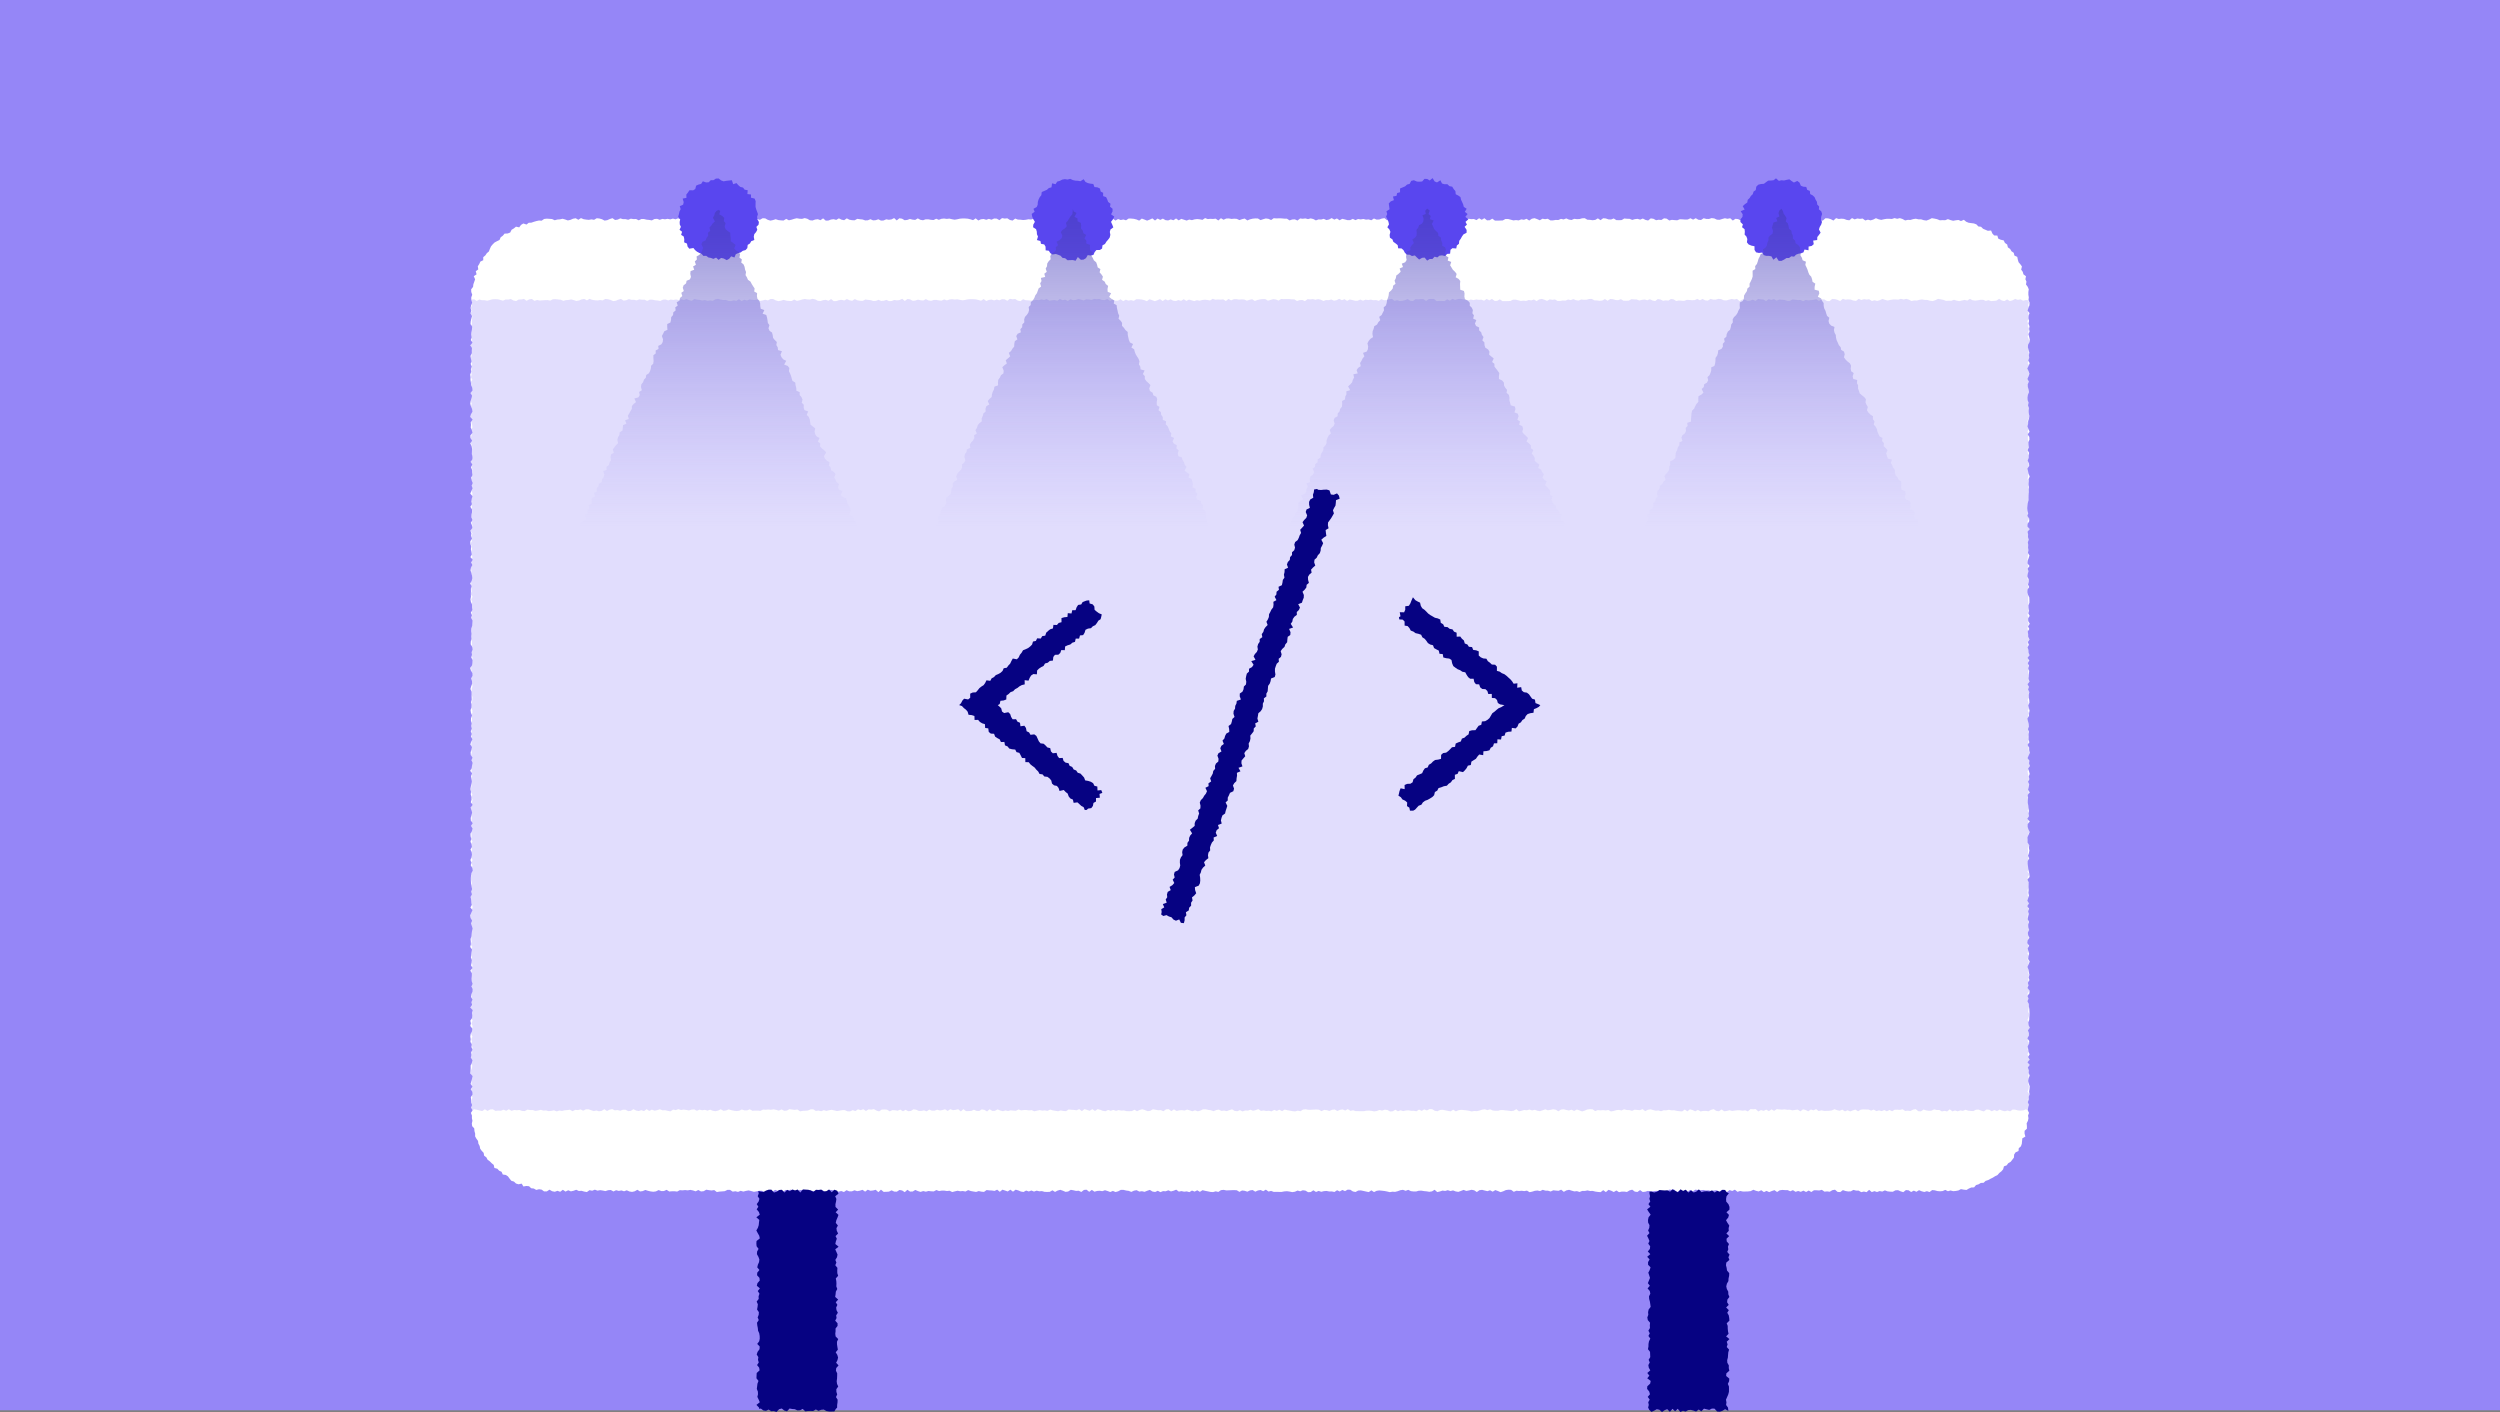 <svg xmlns="http://www.w3.org/2000/svg" xmlns:xlink="http://www.w3.org/1999/xlink" viewBox="0 0 682.73 385.62"><rect x="0" y="0" width="682.73" height="385.62" fill="#808080" stroke="none"/><defs><style>.cls-1{fill:#9586f7;}.cls-2{fill:#fff;}.cls-3{fill:#060282;}.cls-4{opacity:0.28;}.cls-5{fill:#5946ef;}.cls-6{fill:url(#linear-gradient);}.cls-7{fill:url(#linear-gradient-2);}.cls-8{fill:url(#linear-gradient-3);}.cls-9{fill:url(#linear-gradient-4);}</style><linearGradient id="linear-gradient" x1="196.29" y1="143.92" x2="196.29" y2="-7.85" gradientUnits="userSpaceOnUse"><stop offset="0" stop-color="#9586f7" stop-opacity="0"/><stop offset="1" stop-color="#060282"/></linearGradient><linearGradient id="linear-gradient-2" x1="293.03" y1="143.92" x2="293.03" y2="-8.28" xlink:href="#linear-gradient"/><linearGradient id="linear-gradient-3" x1="389.78" y1="143.92" x2="389.78" y2="-8.49" xlink:href="#linear-gradient"/><linearGradient id="linear-gradient-4" x1="486.57" y1="143.92" x2="486.57" y2="-8.4" xlink:href="#linear-gradient"/></defs><g id="Layer_2" data-name="Layer 2"><g id="Layer_1-2" data-name="Layer 1"><rect class="cls-1" width="682.73" height="385.13"/><polygon class="cls-2" points="531.96 325.32 531.24 324.95 530.52 325.27 529.81 325.33 529.09 325.27 528.37 325.07 527.66 325 526.94 325.54 526.22 325.3 525.51 325.52 524.79 325.33 524.07 325.03 523.36 325.47 522.64 325.15 521.92 325.53 521.21 325.06 520.49 325 519.77 325.57 519.06 325.35 518.34 325.03 517.62 325.07 516.91 325.46 516.19 325.43 515.47 325.35 514.75 325.08 514.04 325.41 513.32 325.27 512.6 325.53 511.89 325.29 511.17 325.55 510.45 324.94 509.74 325.57 509.02 325.4 508.3 325.57 507.58 325.15 506.87 325.14 506.15 324.95 505.43 325.35 504.71 325.38 504 325.26 503.28 325.01 502.56 325.55 501.84 325.5 501.12 324.9 500.4 325.03 499.69 325.45 498.97 325.36 498.25 325.43 497.53 324.93 496.81 325.11 496.1 325.06 495.38 325.05 494.66 325.53 493.94 325.13 493.22 325.53 492.5 325.15 491.78 325.48 491.06 325.25 490.35 325.48 489.63 325.02 488.91 325.33 488.19 325.01 487.47 325.01 486.75 324.96 486.03 325.06 485.31 325.53 484.59 325.02 483.87 325.26 483.15 325.56 482.43 325.22 481.71 325.56 480.99 325.04 480.27 325.38 479.55 325.2 478.83 324.91 478.11 325.28 477.38 325.37 476.66 325.39 475.94 325.39 475.22 325.24 474.5 325.48 473.78 324.89 473.06 325.25 472.34 325 471.62 325.54 470.9 325.15 470.18 324.95 469.46 325.56 468.74 325.03 468.02 325.13 467.3 325.26 466.58 325.06 465.86 325.09 465.14 324.96 464.42 325.05 463.7 324.98 462.98 324.89 462.26 325.39 461.55 324.96 460.83 325.49 460.11 325.04 459.39 325.39 458.67 325.16 457.95 325.58 457.23 324.89 456.51 324.92 455.79 324.89 455.07 325.56 454.36 325.24 453.64 325.35 452.92 325.23 452.2 325.22 451.48 325.32 450.76 325.43 450.05 325.21 449.33 325.44 448.61 325.52 447.89 325 447.17 325.52 446.45 325.42 445.74 324.89 445.02 325.09 444.3 325.52 443.58 325.41 442.86 325.42 442.14 325.58 441.43 325.11 440.71 325.53 439.99 325.17 439.27 324.93 438.55 325.56 437.83 325.02 437.12 325.57 436.4 325.51 435.68 325.41 434.96 325.23 434.24 325.25 433.53 325.09 432.81 325.24 432.09 325.23 431.37 325.52 430.65 325.29 429.93 325.36 429.22 325.16 428.5 324.93 427.78 325.08 427.06 325.48 426.34 324.89 425.62 325.2 424.9 325.14 424.19 325.06 423.47 325.39 422.75 325.17 422.03 325.15 421.31 324.93 420.59 325.28 419.87 325.12 419.15 325.2 418.43 325.43 417.71 325.58 417 325.15 416.28 325.28 415.56 325.19 414.84 325.25 414.12 325.18 413.4 325.47 412.68 324.94 411.96 324.9 411.24 325 410.52 325.33 409.8 325.57 409.08 325.26 408.36 325 407.64 325.44 406.92 325.05 406.2 325.3 405.48 325.13 404.75 324.94 404.03 325.03 403.31 325.54 402.59 325.06 401.87 324.92 401.15 325.1 400.43 325.24 399.7 324.95 398.98 325.23 398.26 325.49 397.54 325.37 396.82 325.09 396.1 325.27 395.38 325.03 394.66 325.24 393.94 325.14 393.22 325.38 392.5 325.55 391.78 324.91 391.06 325.36 390.34 325.47 389.62 325.35 388.9 325.28 388.18 325.16 387.46 325.18 386.74 325.38 386.02 325.38 385.3 325.29 384.58 324.94 383.86 325.2 383.14 324.93 382.42 325.04 381.7 325.31 380.98 325.49 380.26 325.44 379.54 325.57 378.82 325.39 378.1 325.25 377.38 325.17 376.67 325.1 375.95 325.2 375.23 325.55 374.51 325.07 373.79 325.55 373.07 325.4 372.35 325.24 371.63 325.09 370.91 325.13 370.19 325.52 369.47 325.38 368.75 324.91 368.03 324.88 367.31 325.29 366.59 324.97 365.87 325.39 365.15 325.04 364.43 325.52 363.71 325.37 362.99 325.38 362.27 325.24 361.55 325.29 360.83 325.47 360.11 325.23 359.39 325.52 358.67 325.06 357.95 325.54 357.23 325.58 356.51 325.15 355.79 325.05 355.07 325.33 354.35 325.13 353.63 325.45 352.91 325.56 352.19 325.41 351.46 325.31 350.74 325.36 350.02 325.5 349.3 325.5 348.58 325.49 347.86 325.5 347.13 325.23 346.41 325.4 345.69 324.88 344.97 325.31 344.25 324.98 343.53 325.11 342.81 325.44 342.09 324.99 341.37 325.09 340.64 325.44 339.92 325.2 339.2 325.11 338.48 325.49 337.76 325.05 337.04 325.01 336.32 325.03 335.6 325.07 334.88 325.09 334.16 324.94 333.44 325.02 332.72 325.51 332 325.34 331.28 325.55 330.56 325.5 329.84 325.35 329.12 325.21 328.4 325.03 327.68 325.49 326.96 325.06 326.24 325.42 325.52 325.13 324.81 325.56 324.09 325.36 323.37 325.44 322.65 325.28 321.93 325.42 321.21 324.89 320.5 325.18 319.78 325.37 319.06 325.06 318.34 325.33 317.62 325.28 316.9 325.57 316.18 325.19 315.46 325.52 314.74 325.4 314.01 324.95 313.29 325.19 312.57 325.48 311.85 325.31 311.13 325.41 310.4 325.03 309.68 325.16 308.96 325.5 308.24 325.22 307.52 325.12 306.8 324.94 306.08 324.95 305.36 325.34 304.64 325.54 303.92 325.23 303.2 325.53 302.48 325.26 301.76 325.04 301.04 325.3 300.32 325.19 299.61 325.24 298.89 325.44 298.17 324.95 297.45 325.48 296.73 324.9 296.02 324.96 295.3 325.52 294.58 325.18 293.86 325.23 293.14 325.06 292.43 324.93 291.71 325.39 290.99 325.49 290.28 325.18 289.56 324.93 288.84 325.13 288.12 325.51 287.41 325.06 286.69 325.48 285.97 325.51 285.25 325.48 284.54 325.28 283.82 325.33 283.1 325.16 282.38 325.41 281.67 325.12 280.95 325.38 280.23 325.13 279.51 325.52 278.8 325.4 278.08 325.09 277.36 324.89 276.64 325.44 275.92 324.89 275.2 325.38 274.48 325.13 273.76 324.89 273.04 325.48 272.32 324.89 271.61 325.23 270.88 325.12 270.16 325.08 269.44 324.99 268.72 325.5 268 325.43 267.28 325.27 266.56 325.51 265.83 325.39 265.11 325.26 264.39 325.01 263.67 325.4 262.94 325.26 262.22 325.32 261.5 325.18 260.77 325.35 260.05 325.54 259.33 325.18 258.61 325.26 257.89 325.15 257.16 325.15 256.44 325.27 255.72 324.99 255 325.37 254.28 325.33 253.56 325.25 252.84 325.44 252.12 325.27 251.4 325.5 250.68 325.28 249.96 324.96 249.24 325.4 248.52 325.41 247.8 324.92 247.08 325.57 246.36 325.11 245.64 324.97 244.92 325.44 244.2 325.41 243.48 325.07 242.76 325.42 242.04 325.47 241.31 325.49 240.59 324.89 239.87 325.57 239.15 324.92 238.43 325.11 237.71 325.19 236.98 324.9 236.26 325.43 235.54 324.93 234.81 325.17 234.09 325.3 233.36 325.06 232.64 325.35 231.92 325.35 231.19 325.03 230.47 325.53 229.75 325.26 229.03 325.42 228.3 325.42 227.58 325.07 226.86 324.94 226.14 325.43 225.41 325.52 224.69 325.08 223.97 325.52 223.25 325.03 222.53 325.37 221.81 325.22 221.08 325.19 220.36 325.56 219.64 325.06 218.92 324.98 218.19 325.03 217.47 325.56 216.75 325.33 216.02 324.88 215.3 325.05 214.57 324.95 213.85 325.44 213.12 324.92 212.4 325.21 211.68 324.94 210.95 325.47 210.23 325.18 209.51 325.56 208.78 325.54 208.06 325.19 207.34 325.19 206.62 325.35 205.89 325.47 205.17 325.27 204.45 325.09 203.72 325.22 203 325.41 202.27 325.2 201.55 325.5 200.82 325.32 200.1 325.43 199.37 324.95 198.65 324.95 197.93 325.3 197.21 325.36 196.49 325.41 195.77 325.54 195.05 325 194.32 325.11 193.6 325.02 192.88 324.9 192.15 325.31 191.43 325.38 190.7 324.98 189.98 325.34 189.25 325.1 188.53 324.95 187.81 325.08 187.09 325 186.37 325.08 185.65 325.02 184.93 325.41 184.2 325.32 183.48 325.33 182.76 325.39 182.04 324.93 181.31 325.26 180.59 325.27 179.86 325 179.13 325.36 178.41 325.46 177.68 325.37 176.96 325.2 176.24 324.97 175.51 325.28 174.79 325.38 174.06 324.92 173.34 325.33 172.61 325.5 171.88 325.38 171.16 325.06 170.43 325.33 169.71 325.1 168.98 325.23 168.25 325.04 167.53 325.38 166.8 324.98 166.07 325.04 165.34 325.28 164.62 325.13 163.9 325.02 163.18 325.16 162.45 324.89 161.72 325.18 160.99 325.03 160.27 325.54 159.54 325.41 158.81 325.2 158.08 325.25 157.36 324.92 156.63 325.19 155.9 325.35 155.17 325.05 154.44 325.42 153.71 324.92 152.98 325.47 152.24 325.2 151.51 325.46 150.77 325.31 150.06 324.89 149.32 325.37 148.59 325.37 147.92 324.88 147.21 324.77 146.44 324.96 145.78 324.58 145.06 324.5 144.48 323.95 143.75 323.88 142.94 324.02 142.47 323.24 141.61 323.42 140.91 323.21 140.36 322.68 139.65 322.47 139.16 321.87 138.71 321.25 138.12 320.87 137.3 320.75 136.98 320.01 136.3 319.7 135.82 319.17 135.01 318.96 134.84 318.13 134.27 317.67 133.77 317.16 133.16 316.72 132.82 316.06 132.21 315.61 132.08 314.83 131.56 314.29 131.13 313.7 130.99 312.96 130.64 312.32 130.55 311.58 130.11 310.98 129.75 310.34 129.76 309.58 129.57 308.89 129.51 308.16 128.95 307.55 128.85 306.83 129.02 306.07 128.87 305.37 128.88 304.64 128.6 303.93 129.06 303.21 128.61 302.49 128.92 301.77 128.62 301.05 128.66 300.33 128.57 299.62 129.04 298.9 128.99 298.18 128.55 297.46 129.05 296.74 128.51 296.02 128.71 295.3 128.9 294.58 129.06 293.87 128.41 293.15 128.5 292.43 128.53 291.71 128.52 290.99 128.84 290.27 129.03 289.55 128.57 288.83 128.78 288.11 128.67 287.39 129.02 286.67 128.74 285.95 128.81 285.23 128.46 284.51 128.54 283.79 128.42 283.07 128.53 282.35 128.9 281.63 129 280.91 128.42 280.19 128.61 279.47 128.43 278.75 128.92 278.02 128.97 277.31 128.88 276.58 129.09 275.86 128.43 275.14 128.94 274.42 128.73 273.7 129.03 272.98 128.63 272.26 128.7 271.55 129.03 270.82 129.06 270.11 128.75 269.39 129.06 268.67 128.81 267.95 128.76 267.23 128.84 266.51 128.86 265.79 128.43 265.07 129.04 264.35 128.63 263.63 128.78 262.91 128.84 262.19 128.6 261.47 128.66 260.75 128.74 260.04 128.9 259.32 128.4 258.6 128.59 257.88 128.57 257.16 128.5 256.44 128.74 255.73 128.79 255.01 128.9 254.29 129.06 253.57 128.86 252.86 128.66 252.14 128.92 251.42 128.53 250.71 128.43 249.99 128.7 249.27 129.03 248.55 128.46 247.83 128.85 247.11 128.69 246.39 128.68 245.67 128.5 244.95 128.88 244.23 128.71 243.51 128.92 242.79 128.75 242.06 128.64 241.34 128.59 240.62 128.57 239.9 128.63 239.18 128.72 238.46 129.1 237.75 128.98 237.03 128.56 236.31 128.73 235.59 128.46 234.87 128.73 234.15 128.88 233.43 128.79 232.71 128.48 232 128.88 231.28 128.74 230.56 128.48 229.84 128.7 229.13 128.51 228.41 128.47 227.69 128.87 226.97 129.05 226.26 128.6 225.54 129.09 224.82 128.58 224.11 128.54 223.39 128.73 222.67 128.93 221.96 128.78 221.24 128.5 220.53 129.07 219.81 128.57 219.09 128.77 218.38 128.75 217.66 128.55 216.94 128.63 216.23 128.45 215.51 128.58 214.79 128.76 214.08 128.85 213.36 128.7 212.64 128.64 211.93 128.91 211.21 128.4 210.49 128.81 209.78 128.91 209.06 129.06 208.34 128.75 207.62 129.03 206.91 128.56 206.19 128.52 205.47 128.72 204.75 128.88 204.03 128.44 203.31 128.65 202.59 129.01 201.88 128.6 201.16 128.84 200.44 128.56 199.72 128.85 199 128.65 198.28 128.8 197.55 128.61 196.83 128.63 196.11 128.88 195.39 128.61 194.67 128.5 193.94 128.73 193.22 128.75 192.5 128.63 191.78 128.82 191.06 128.79 190.34 128.78 189.61 128.79 188.89 128.46 188.17 128.66 187.45 128.93 186.73 128.9 186.01 128.63 185.29 129.03 184.57 129.01 183.85 128.6 183.13 128.4 182.42 128.91 181.7 129.01 180.98 129.05 180.26 128.69 179.54 128.89 178.82 128.8 178.1 129.06 177.38 128.96 176.66 128.53 175.94 128.56 175.22 128.74 174.5 128.68 173.78 128.75 173.06 128.65 172.34 128.69 171.62 128.95 170.9 128.99 170.18 129.04 169.46 128.66 168.74 128.89 168.02 128.59 167.3 129 166.57 128.9 165.85 128.91 165.13 128.6 164.4 128.47 163.68 128.61 162.96 128.58 162.24 128.61 161.51 128.59 160.79 128.79 160.07 128.4 159.35 128.8 158.63 128.98 157.91 128.9 157.19 128.71 156.47 128.49 155.75 128.61 155.02 129 154.3 128.68 153.58 129.09 152.86 128.46 152.14 128.84 151.42 128.72 150.7 128.59 149.98 128.7 149.25 128.43 148.53 128.44 147.81 128.9 147.09 128.64 146.36 128.73 145.64 128.45 144.91 128.99 144.19 128.88 143.47 128.58 142.75 129.05 142.02 128.74 141.3 128.74 140.58 128.92 139.86 128.9 139.13 128.44 138.41 128.86 137.69 128.75 136.97 128.81 136.25 129.04 135.52 128.42 134.8 128.74 134.08 129.05 133.35 128.81 132.63 129.09 131.91 128.8 131.18 128.66 130.46 129.01 129.74 128.91 129.01 128.9 128.29 128.6 127.58 128.99 126.86 128.52 126.14 129 125.42 129.03 124.69 128.84 123.97 128.88 123.25 128.91 122.52 128.78 121.8 128.42 121.08 128.93 120.35 128.48 119.63 128.45 118.91 129.03 118.19 128.84 117.47 128.55 116.75 128.62 116.03 128.55 115.31 129.07 114.59 128.43 113.87 128.6 113.14 129.02 112.42 128.92 111.7 128.61 110.97 128.42 110.25 128.52 109.52 128.76 108.8 128.91 108.07 128.48 107.35 129.04 106.63 128.96 105.91 128.7 105.18 128.59 104.46 128.47 103.73 128.5 103 128.4 102.28 128.68 101.55 128.6 100.83 128.84 100.1 128.53 99.38 128.76 98.65 128.6 97.93 128.48 97.2 128.86 96.47 128.83 95.75 128.89 95.03 128.44 94.31 129.03 93.58 128.57 92.86 128.8 92.13 128.68 91.4 128.77 90.68 128.88 89.95 128.95 89.22 128.49 88.5 128.54 87.77 128.71 87.04 128.91 86.31 128.47 85.58 128.72 84.85 128.51 84.12 128.66 83.39 128.94 82.66 128.7 81.92 128.7 81.2 128.96 80.49 128.7 79.74 128.67 79.01 129.19 78.35 129.27 77.64 129.51 76.96 129.75 76.28 129.38 75.42 130.15 74.92 129.93 74.07 130.61 73.57 130.48 72.72 130.88 72.11 131.18 71.44 131.97 71.06 131.97 70.23 132.55 69.74 132.95 69.14 133.51 68.67 133.78 67.97 134.09 67.28 134.56 66.72 135.07 66.22 135.74 65.86 136.41 65.54 136.73 64.8 137.32 64.37 137.79 63.8 138.65 63.76 139.33 63.5 139.71 62.75 140.33 62.38 140.91 61.9 141.79 62.09 142.29 61.42 142.91 61.03 143.79 61.32 144.38 60.84 145.12 60.81 145.8 60.57 146.49 60.37 147.19 60.22 147.92 60.27 148.59 59.8 149.32 59.71 150.05 59.76 150.77 59.82 151.49 60.15 152.21 59.95 152.92 59.9 153.64 59.74 154.35 59.94 155.07 60.2 155.79 60.04 156.5 59.73 157.22 59.6 157.94 60.02 158.66 59.56 159.37 59.86 160.09 59.97 160.8 60.04 161.52 59.91 162.24 60.03 162.96 59.6 163.67 59.67 164.39 59.87 165.1 60.24 165.82 60.13 166.54 59.81 167.26 59.58 167.97 60.08 168.69 59.97 169.41 59.64 170.12 59.85 170.84 59.85 171.56 60.02 172.28 59.72 172.99 59.83 173.71 59.81 174.43 60.17 175.15 59.81 175.86 59.81 176.58 59.99 177.3 60.06 178.01 60.19 178.73 59.81 179.45 59.76 180.17 60.03 180.89 59.78 181.6 59.89 182.32 59.76 183.04 59.91 183.76 59.7 184.48 59.89 185.19 59.62 185.91 59.94 186.63 60.17 187.35 59.6 188.07 59.79 188.79 59.87 189.51 60.06 190.23 59.93 190.94 60.16 191.66 60.04 192.38 60.16 193.1 59.7 193.82 59.57 194.54 59.77 195.26 59.91 195.98 59.89 196.7 60.19 197.42 60.23 198.14 60.02 198.86 60.16 199.58 59.65 200.3 60.24 201.02 59.84 201.74 60.06 202.46 59.73 203.18 59.84 203.9 59.89 204.62 59.78 205.34 60.18 206.06 60.03 206.79 59.83 207.51 60.04 208.23 59.61 208.95 59.62 209.67 60.03 210.39 60.25 211.11 60.1 211.83 59.86 212.55 60.1 213.27 60.18 213.99 60.22 214.71 59.77 215.43 60.16 216.15 60 216.87 59.77 217.59 59.6 218.31 59.73 219.03 59.77 219.75 59.56 220.46 59.74 221.18 60.15 221.9 60.21 222.62 59.95 223.34 59.86 224.06 60.13 224.78 59.63 225.5 60.25 226.22 60.23 226.94 59.95 227.65 59.86 228.37 60.05 229.09 59.63 229.81 59.99 230.53 60.14 231.25 59.63 231.96 60 232.68 60.13 233.4 60.16 234.12 59.76 234.84 59.87 235.56 59.94 236.27 60.19 236.99 60.16 237.71 59.86 238.43 60.18 239.15 60.13 239.87 59.88 240.58 60.24 241.3 60.21 242.02 59.89 242.74 60.02 243.46 59.92 244.18 59.55 244.89 60.2 245.61 59.61 246.33 59.72 247.05 60.14 247.77 60.06 248.48 59.8 249.2 59.98 249.92 60.06 250.64 59.64 251.36 60.03 252.07 60.15 252.79 59.89 253.51 59.89 254.23 60.03 254.95 60.09 255.67 59.73 256.39 60.03 257.11 59.75 257.82 59.68 258.54 59.78 259.26 59.7 259.98 59.87 260.7 60 261.42 59.88 262.14 59.72 262.86 59.66 263.57 59.67 264.29 59.72 265.01 59.89 265.73 60.12 266.45 59.63 267.17 60.21 267.89 59.88 268.61 59.8 269.33 60.02 270.05 59.77 270.77 60 271.49 59.67 272.21 59.71 272.93 60.13 273.65 59.56 274.37 59.69 275.09 59.62 275.81 60.08 276.53 60.23 277.25 59.69 277.97 59.97 278.69 60 279.42 60.09 280.14 60.02 280.86 59.88 281.58 59.95 282.3 59.73 283.02 59.9 283.75 59.61 284.47 60.12 285.19 60 285.91 59.92 286.63 60.14 287.35 59.6 288.07 59.97 288.79 59.8 289.51 60.21 290.23 59.68 290.95 59.96 291.67 59.9 292.39 59.61 293.11 59.77 293.83 60.05 294.55 59.7 295.27 59.74 295.99 59.88 296.71 59.58 297.43 59.65 298.15 59.6 298.87 59.89 299.59 59.95 300.31 59.59 301.03 60.17 301.75 59.82 302.47 60.11 303.19 60.11 303.9 59.69 304.62 60.24 305.34 59.81 306.06 60.09 306.78 59.94 307.5 60.16 308.22 59.68 308.94 59.69 309.66 59.76 310.38 59.94 311.1 60.25 311.82 59.69 312.54 59.96 313.26 60.25 313.98 59.98 314.7 59.64 315.42 60.22 316.13 59.68 316.86 60.05 317.57 59.7 318.29 60.12 319.01 60.2 319.73 59.92 320.45 60.15 321.17 59.66 321.89 60.18 322.61 59.77 323.33 60 324.06 60.23 324.77 59.96 325.5 60.12 326.22 59.91 326.94 59.82 327.66 59.9 328.38 60.04 329.1 59.56 329.82 59.83 330.54 59.76 331.26 59.8 331.99 59.71 332.71 60.21 333.43 59.59 334.15 60.01 334.87 59.68 335.6 59.66 336.32 59.79 337.04 59.72 337.76 59.77 338.48 60.11 339.2 59.85 339.92 59.68 340.64 60.2 341.36 59.9 342.08 59.72 342.8 59.65 343.52 59.66 344.25 60.11 344.97 59.86 345.69 59.66 346.41 59.76 347.13 60.09 347.85 59.59 348.57 59.65 349.29 59.62 350.01 59.64 350.73 59.71 351.45 59.72 352.17 60.19 352.89 59.94 353.61 59.9 354.33 60.23 355.05 59.66 355.77 59.74 356.49 59.65 357.21 59.84 357.92 59.64 358.64 59.81 359.36 60.19 360.08 59.92 360.79 59.95 361.51 59.76 362.23 60.1 362.95 59.95 363.67 59.56 364.39 59.97 365.11 59.66 365.83 60.16 366.55 59.76 367.27 59.92 367.99 60.12 368.71 60.12 369.44 59.77 370.16 60.12 370.88 59.81 371.6 59.92 372.32 59.8 373.04 59.98 373.77 59.92 374.49 60.15 375.21 59.67 375.93 59.97 376.65 59.95 377.37 59.69 378.09 59.57 378.81 60.16 379.53 59.95 380.25 60.21 380.96 60.14 381.68 59.95 382.4 59.62 383.12 60.13 383.84 60.2 384.56 59.66 385.28 59.73 385.99 59.65 386.71 59.66 387.43 60.2 388.15 59.65 388.87 59.58 389.58 59.59 390.3 60.24 391.02 60.17 391.74 60.2 392.45 60.23 393.17 59.7 393.89 60.1 394.6 59.55 395.32 59.9 396.04 59.64 396.76 59.55 397.47 59.7 398.19 59.84 398.91 60 399.63 59.77 400.34 59.94 401.06 59.75 401.78 59.85 402.5 59.81 403.21 60.11 403.93 59.6 404.65 60.02 405.37 59.59 406.09 60.17 406.81 60.15 407.53 59.71 408.25 60.24 408.96 60.25 409.68 60.23 410.4 60.2 411.12 59.8 411.84 59.8 412.56 59.99 413.29 60.19 414.01 60.1 414.73 60.19 415.45 59.91 416.17 60.02 416.89 59.75 417.62 60.23 418.34 59.73 419.06 59.58 419.79 59.84 420.51 60.16 421.23 59.73 421.95 59.85 422.68 59.74 423.4 60.18 424.12 60.18 424.84 60.06 425.56 60.09 426.29 59.77 427.01 59.93 427.73 59.65 428.45 59.96 429.17 60.08 429.89 59.76 430.61 59.84 431.33 59.83 432.05 59.62 432.77 59.58 433.49 60 434.21 60.04 434.93 60.14 435.65 60.05 436.37 59.63 437.09 60.13 437.81 59.6 438.53 59.66 439.25 59.91 439.97 59.95 440.69 59.66 441.41 60.11 442.13 60.13 442.86 60.1 443.58 59.67 444.3 59.74 445.02 59.76 445.75 60.06 446.47 59.85 447.19 59.76 447.92 59.98 448.64 59.68 449.36 60.05 450.09 60.22 450.81 59.64 451.54 59.75 452.26 60.14 452.98 60.01 453.7 60.08 454.43 59.62 455.15 59.71 455.87 60.21 456.59 60.04 457.31 60.11 458.04 60.16 458.76 59.87 459.48 59.9 460.2 59.96 460.92 59.94 461.64 59.6 462.37 59.98 463.09 59.59 463.81 60.01 464.53 60.08 465.26 59.6 465.98 59.79 466.71 59.8 467.43 59.56 468.15 59.65 468.88 59.99 469.6 60.03 470.33 59.8 471.05 59.6 471.77 59.75 472.5 59.6 473.22 60.23 473.94 59.75 474.67 59.84 475.39 60.19 476.11 60.12 476.83 59.8 477.56 60.21 478.28 59.58 479.01 59.7 479.73 59.75 480.45 60.25 481.18 59.65 481.9 59.88 482.63 59.62 483.35 60.12 484.08 59.77 484.8 59.84 485.52 59.89 486.24 60.18 486.96 60.17 487.68 59.74 488.4 59.83 489.13 59.93 489.85 59.89 490.58 60.25 491.3 59.9 492.03 60.03 492.75 59.94 493.47 59.85 494.19 59.66 494.92 60.22 495.64 59.73 496.36 59.72 497.08 60.2 497.8 60.24 498.52 59.6 499.25 59.64 499.97 59.85 500.69 60.23 501.42 59.57 502.14 59.8 502.87 59.72 503.59 59.78 504.32 60.06 505.04 60.16 505.77 59.56 506.49 59.91 507.22 59.67 507.94 59.77 508.67 59.68 509.39 60.21 510.12 59.99 510.84 60.18 511.57 59.96 512.3 59.59 513.02 59.88 513.75 60.05 514.47 59.88 515.2 59.76 515.93 59.75 516.66 59.8 517.38 59.56 518.11 59.75 518.83 59.57 519.55 59.8 520.28 60.2 521 60.04 521.73 60.07 522.46 59.84 523.19 59.73 523.91 59.89 524.64 59.9 525.37 60.13 526.1 60.23 526.83 59.96 527.56 59.58 528.29 59.7 529.02 59.86 529.75 60.16 530.49 60.12 531.22 60.14 531.96 59.84 532.67 60.1 533.38 60.29 534.1 60.16 534.84 60.07 535.52 60.37 536.32 60.02 536.94 60.55 537.61 60.83 538.33 60.93 539.05 61.02 539.73 61.27 540.27 61.84 541.01 61.93 541.55 62.47 542.2 62.75 542.86 63.03 543.75 62.95 544.09 63.76 544.58 64.3 545.46 64.33 545.71 65.17 546.39 65.47 547.2 65.65 547.53 66.35 548.14 66.76 548.34 67.56 548.95 67.98 549.31 68.61 549.94 69.04 550.12 69.79 550.9 70.15 551.05 70.9 551.26 71.61 551.74 72.17 552.17 72.77 551.97 73.64 552.4 74.23 552.59 74.92 553.28 75.45 553.12 76.25 553.41 76.92 553.28 77.68 553.75 78.32 554.04 79.01 553.93 79.76 553.93 80.48 554.05 81.2 553.97 81.92 554.26 82.64 554.23 83.36 553.97 84.08 553.71 84.8 554.24 85.51 553.99 86.23 553.98 86.95 554.12 87.67 553.96 88.39 554.24 89.11 554.13 89.83 554.26 90.54 553.96 91.26 554.14 91.98 554.32 92.7 554.24 93.42 553.85 94.14 553.8 94.86 554.01 95.58 554.19 96.3 554.07 97.02 554.16 97.74 553.89 98.46 554.29 99.18 554 99.9 553.64 100.62 553.97 101.34 554.21 102.06 553.97 102.78 553.68 103.5 554.09 104.22 553.76 104.94 553.78 105.66 554 106.38 554.12 107.1 553.81 107.82 553.7 108.54 553.73 109.27 553.99 109.98 553.84 110.7 554.09 111.42 554.02 112.14 554 112.86 554.21 113.58 554.1 114.3 553.87 115.02 553.86 115.74 553.68 116.46 553.97 117.18 554.26 117.9 553.76 118.62 554.19 119.34 554.23 120.06 553.93 120.78 553.98 121.5 554.02 122.22 553.72 122.94 554.13 123.66 554.01 124.37 553.98 125.09 553.74 125.81 554.1 126.53 554.16 127.25 553.67 127.97 553.85 128.69 553.97 129.4 554.31 130.12 553.98 130.84 554.02 131.55 554 132.27 554.06 132.99 554.05 133.71 554.07 134.42 553.97 135.14 553.96 135.86 553.98 136.58 553.77 137.3 553.7 138.02 553.63 138.74 553.7 139.46 553.88 140.18 553.66 140.9 554.16 141.62 554.17 142.34 553.73 143.06 553.68 143.78 554.29 144.5 553.71 145.22 553.86 145.94 553.82 146.66 554.04 147.38 553.78 148.1 553.9 148.82 553.84 149.54 553.95 150.26 553.81 150.98 554.24 151.7 554.01 152.41 553.74 153.13 553.68 153.85 554.25 154.57 553.71 155.29 553.98 156 553.76 156.72 553.66 157.44 554 158.15 554.08 158.87 553.82 159.59 554.14 160.31 553.71 161.02 553.67 161.74 553.84 162.45 554.18 163.17 554.21 163.89 554.22 164.6 553.92 165.32 554 166.04 554.12 166.75 553.9 167.47 554.29 168.19 553.89 168.9 553.89 169.62 554.32 170.34 553.83 171.05 554.18 171.77 553.76 172.49 553.88 173.2 553.87 173.92 554.24 174.64 553.78 175.35 554.07 176.07 553.71 176.79 553.96 177.5 553.99 178.22 554.25 178.94 553.71 179.66 554.19 180.38 553.77 181.1 554.11 181.81 553.9 182.53 554.16 183.25 554.07 183.97 554.07 184.69 553.94 185.41 554.24 186.13 553.7 186.85 554.05 187.57 553.85 188.3 554.2 189.02 553.98 189.74 554.04 190.46 554.17 191.19 554.22 191.91 553.89 192.63 554.08 193.35 554.26 194.07 554.12 194.79 554.09 195.51 553.67 196.24 553.82 196.96 554.03 197.68 554.08 198.4 553.82 199.12 554.1 199.84 554 200.55 553.97 201.27 553.99 201.99 554.21 202.71 553.71 203.43 554.14 204.15 554.14 204.87 554.31 205.59 554.02 206.31 553.71 207.03 554.2 207.75 554.11 208.47 554.32 209.19 553.86 209.91 554.11 210.62 554.3 211.34 554.03 212.06 554.2 212.78 553.83 213.5 554.15 214.22 554.01 214.95 553.85 215.67 554.3 216.39 553.74 217.11 553.85 217.83 553.78 218.56 553.77 219.28 553.92 220 553.97 220.72 554.08 221.45 554 222.17 554.11 222.89 553.64 223.61 554.31 224.34 553.75 225.06 553.73 225.78 553.94 226.5 554.28 227.22 553.98 227.94 553.69 228.66 553.73 229.38 553.72 230.1 554.18 230.82 554.06 231.55 554.21 232.27 554.08 232.99 553.83 233.71 554.16 234.43 553.75 235.15 553.74 235.88 553.83 236.6 553.92 237.32 554.07 238.04 554.22 238.77 554.26 239.49 553.67 240.22 554 240.94 554.01 241.66 553.97 242.38 554.01 243.11 553.93 243.83 554.1 244.55 553.88 245.27 553.65 245.99 554.12 246.72 553.64 247.44 554.1 248.16 553.87 248.88 554.02 249.6 553.86 250.33 553.76 251.05 554.11 251.78 553.88 252.5 553.92 253.22 554.15 253.95 553.76 254.67 553.87 255.39 554.22 256.12 553.73 256.83 553.64 257.55 554.16 258.27 553.75 258.99 553.92 259.71 554.14 260.44 553.96 261.16 553.86 261.88 554.3 262.61 553.99 263.33 553.69 264.05 553.95 264.78 554.05 265.5 554.22 266.22 553.98 266.94 554.22 267.66 553.8 268.38 553.95 269.1 553.7 269.82 554.25 270.54 554.22 271.26 553.67 271.99 553.98 272.71 553.68 273.43 554.02 274.16 554.08 274.88 554.2 275.61 554.24 276.33 554.26 277.06 554.19 277.78 554.17 278.5 553.9 279.22 553.99 279.95 554.3 280.67 553.81 281.4 554.1 282.13 554.01 282.85 553.67 283.57 554.17 284.3 554.13 285.02 553.73 285.75 553.88 286.48 553.96 287.2 554.28 287.93 553.85 288.65 554.26 289.38 553.69 290.1 554.29 290.82 553.79 291.55 554.07 292.27 554.02 293 554.29 293.73 554.02 294.45 553.89 295.18 554.03 295.91 554.31 296.63 554.25 297.36 554.14 298.09 554.25 298.82 554.03 299.55 554 300.28 553.79 301.01 554.06 301.74 553.88 302.47 553.77 303.21 554.11 303.93 553.84 304.64 553.96 305.38 553.81 306.09 553.46 306.76 553.53 307.5 553.53 308.24 552.9 308.82 552.89 309.56 553.11 310.39 552.29 310.86 552.21 311.6 552.14 312.36 551.9 313.05 551.31 313.56 551.24 314.34 550.43 314.7 550.04 315.3 549.99 316.13 549.54 316.71 549.1 317.28 548.43 317.67 548.01 318.25 547.26 318.52 547.04 319.33 546.57 319.88 546 320.32 545.51 320.89 544.85 321.21 544.24 321.6 543.58 321.92 542.95 322.27 542.25 322.49 541.71 323.01 540.94 323.05 540.33 323.43 539.64 323.63 539.1 324.27 538.35 324.29 537.68 324.58 537.03 324.97 536.26 324.88 535.51 324.74 534.84 325.1 534.13 325.24 533.4 325.3 532.67 325.11 531.96 325.32"/><polygon class="cls-3" points="228.63 325.18 227.86 324.9 227.14 325.6 226.42 324.83 225.71 325.28 224.99 325.38 224.28 324.86 223.56 324.97 222.84 324.92 222.13 325.48 221.41 325.08 220.69 324.91 219.98 324.87 219.27 324.82 218.55 325.67 217.84 324.85 217.12 325.09 216.4 324.84 215.69 325.31 214.97 324.94 214.25 325.68 213.53 324.92 212.81 324.98 212.09 325.45 211.37 325.67 210.65 324.88 209.93 324.89 209.21 325.13 208.49 325.52 207.76 325.41 207.07 325.26 207.2 325.95 206.92 326.67 207.39 327.39 207.18 328.11 206.66 328.83 207.1 329.55 206.64 330.26 207.25 330.99 207.49 331.71 206.55 332.43 207.36 333.15 207.27 333.87 207.2 334.59 206.97 335.31 206.55 336.03 206.93 336.75 207.34 337.47 207.5 338.19 206.6 338.91 206.56 339.63 206.62 340.34 207.16 341.06 206.76 341.78 206.71 342.5 207.11 343.22 207.38 343.94 207.29 344.67 206.97 345.39 206.8 346.11 207.39 346.83 206.8 347.55 206.75 348.26 207.4 348.98 207.48 349.7 206.85 350.42 206.68 351.13 207.52 351.85 206.93 352.57 207.4 353.29 207.16 354.01 207.19 354.73 206.64 355.45 206.96 356.18 206.88 356.9 206.75 357.62 207.24 358.34 207.19 359.06 206.91 359.78 207.21 360.5 206.73 361.23 206.81 361.95 206.95 362.67 207.02 363.39 207.34 364.12 207.46 364.84 207.48 365.56 207.34 366.28 206.79 367.01 207.47 367.73 207.42 368.45 206.89 369.18 206.65 369.9 207.1 370.62 207 371.35 207.21 372.07 206.75 372.79 207.32 373.5 207.44 374.23 206.65 374.95 206.61 375.68 206.58 376.4 207.14 377.12 206.86 377.85 206.77 378.58 206.68 379.3 206.97 380.03 207 380.76 206.83 381.48 207.18 382.21 207.5 382.94 206.57 383.67 207.28 384.4 207.38 384.79 207.76 384.65 208.47 385.18 209.19 385.29 209.9 384.94 210.62 385.39 211.34 385.34 212.05 385.6 212.77 384.84 213.49 384.65 214.2 385.21 214.92 385.42 215.63 384.65 216.34 384.79 217.06 384.84 217.78 385.18 218.49 385.14 219.21 384.76 219.93 385.44 220.64 385.33 221.36 385.32 222.08 385.33 222.8 384.91 223.52 385.3 224.24 385.01 224.96 384.94 225.68 385.34 226.4 385.47 227.12 385.47 227.85 385.45 228.24 384.79 228.61 384.41 228.62 383.69 228.72 382.97 228.75 382.25 228.3 381.53 228.63 380.81 228.41 380.09 228.4 379.37 228.91 378.65 228.59 377.93 228.49 377.21 228.59 376.49 228.62 375.77 228.63 375.05 228.28 374.32 228.37 373.6 229 372.88 228.34 372.16 228.7 371.45 228.87 370.73 228.66 370.01 228.23 369.3 228.81 368.58 228.69 367.86 228.58 367.14 228.57 366.41 228.91 365.69 228.2 364.97 228.11 364.25 228.19 363.53 228.18 362.81 228.73 362.09 228.73 361.38 228.09 360.66 228.46 359.94 228.35 359.22 228.81 358.5 228.44 357.79 228.35 357.07 228.68 356.35 228.24 355.63 228.9 354.9 228.08 354.18 228.19 353.46 228.26 352.74 228.65 352.01 228.39 351.29 228.43 350.57 228.39 349.85 228.25 349.13 228.89 348.41 228.66 347.69 228.65 346.96 228.69 346.24 228.11 345.52 228.41 344.8 228.13 344.07 228.57 343.35 228.73 342.63 228.42 341.9 228.1 341.18 229.01 340.46 228.12 339.73 228.27 339.01 228.53 338.29 228.18 337.57 228.88 336.85 228.52 336.13 228.43 335.4 228.82 334.68 228.24 333.96 228.4 333.23 228.71 332.51 228.98 331.78 228.21 331.06 228.89 330.33 228.17 329.6 228.15 328.88 228.31 328.15 228.41 327.42 228.08 326.69 228.99 325.97 228.63 325.18"/><polygon class="cls-3" points="471.5 325.56 471.11 324.97 470.4 324.92 469.68 325.46 468.97 325.19 468.25 325.67 467.54 325.08 466.82 325.4 466.1 325.31 465.38 325.36 464.67 325.57 463.95 324.81 463.24 325.43 462.53 325.66 461.81 325.05 461.1 325.68 460.38 324.89 459.66 325.24 458.94 324.79 458.23 325.6 457.51 325.21 456.79 324.77 456.07 325.44 455.35 325.05 454.63 325.1 453.91 325.05 453.19 324.98 452.47 325.46 451.75 325.66 451.02 325.4 450.45 325.38 450.46 325.95 450.61 326.67 450.43 327.39 450.67 328.11 450.17 328.83 450.71 329.55 449.81 330.26 450.26 330.99 450.78 331.71 450.21 332.43 450.06 333.15 450.09 333.87 450.46 334.59 450.4 335.31 450.09 336.03 450.45 336.75 449.8 337.47 450.16 338.19 450.45 338.91 450.12 339.63 450.65 340.34 450.57 341.06 450 341.78 450.68 342.5 449.83 343.22 450.49 343.94 450.07 344.67 450.08 345.39 450.75 346.11 450.52 346.83 450.14 347.55 450.37 348.26 450.6 348.98 450.31 349.7 450.02 350.42 450.56 351.13 449.94 351.85 450.54 352.57 450.69 353.29 450.33 354.01 450.37 354.73 450.57 355.45 450.68 356.18 450.78 356.9 450.23 357.62 450.08 358.34 450.14 359.06 449.87 359.78 450 360.5 450.62 361.23 450.55 361.95 450.59 362.67 450.16 363.39 450.54 364.12 450.17 364.84 450.69 365.56 450.33 366.28 450.19 367.01 450.18 367.73 450.04 368.45 450.61 369.18 450.64 369.9 450.67 370.62 450.23 371.35 450.53 372.07 450.15 372.79 450.27 373.5 450.68 374.23 449.86 374.95 450.43 375.68 449.85 376.4 450.79 377.12 450.65 377.85 449.87 378.58 449.81 379.3 450.39 380.03 450.59 380.76 449.98 381.48 450.52 382.21 450.12 382.94 450.27 383.67 450.09 384.4 450.4 385.03 451.01 385.58 451.73 385.24 452.45 384.85 453.16 384.99 453.88 385.62 454.59 385.11 455.31 384.83 456.03 385.57 456.75 384.74 457.46 385.42 458.18 384.72 458.89 385.61 459.6 385.27 460.32 385.49 461.03 385.08 461.75 385.03 462.47 385.22 463.19 385.48 463.9 384.93 464.62 385.42 465.34 384.69 466.06 384.87 466.78 385.04 467.5 384.67 468.22 384.69 468.94 385.48 469.66 385.53 470.38 385.28 471.11 384.84 472.01 385.31 471.9 384.41 471.39 383.69 471.48 382.97 471.35 382.25 471.66 381.53 471.97 380.81 472.16 380.09 472.17 379.37 472.16 378.65 471.86 377.93 472.2 377.21 472.26 376.49 471.4 375.77 471.46 375.05 472.27 374.32 472.11 373.6 472.13 372.88 471.72 372.16 471.68 371.45 471.87 370.73 471.92 370.01 471.98 369.3 472.2 368.58 471.56 367.86 471.79 367.14 471.56 366.41 472.3 365.69 471.39 364.97 472.05 364.25 471.9 363.53 471.83 362.81 471.82 362.09 471.55 361.38 472.29 360.66 472.23 359.94 472.11 359.22 471.7 358.5 472.13 357.79 471.39 357.07 472.1 356.35 471.66 355.63 471.74 354.9 472.28 354.18 471.99 353.46 471.97 352.74 471.58 352.01 471.43 351.29 471.6 350.57 472.01 349.85 472.05 349.13 472.21 348.41 472.24 347.69 471.63 346.96 471.53 346.24 471.35 345.52 471.44 344.8 472.28 344.07 472.01 343.35 472.32 342.63 471.69 341.9 471.98 341.18 471.88 340.46 472.17 339.73 471.55 339.01 471.5 338.29 472.22 337.57 471.46 336.85 472.11 336.13 472.07 335.4 472.25 334.68 471.76 333.96 471.36 333.23 471.96 332.51 472.17 331.78 471.48 331.06 472.3 330.33 472.31 329.6 472.04 328.88 471.42 328.15 471.38 327.42 471.5 326.69 472.14 325.87 471.5 325.56"/><g class="cls-4"><polygon class="cls-1" points="554.03 303.26 553.26 302.96 552.54 303.24 551.82 303.31 551.11 303.25 550.39 303.06 549.67 303 548.95 303.5 548.24 303.27 547.52 303.48 546.8 303.31 546.09 303.02 545.37 303.43 544.65 303.14 543.93 303.48 543.22 303.06 542.5 303 541.78 303.52 541.07 303.32 540.35 303.03 539.63 303.06 538.92 303.42 538.2 303.39 537.49 303.32 536.77 303.07 536.05 303.37 535.34 303.25 534.62 303.49 533.9 303.26 533.19 303.51 532.47 302.95 531.76 303.52 531.04 303.37 530.32 303.52 529.61 303.13 528.89 303.13 528.18 302.96 527.46 303.32 526.74 303.35 526.03 303.24 525.31 303.01 524.6 303.5 523.88 303.46 523.16 302.9 522.45 303.03 521.73 303.41 521.02 303.32 520.3 303.39 519.59 302.94 518.87 303.1 518.15 303.06 517.44 303.05 516.72 303.48 516.01 303.12 515.29 303.48 514.58 303.14 513.86 303.44 513.14 303.23 512.43 303.44 511.71 303.02 511 303.3 510.28 303.01 509.56 303 508.85 302.97 508.13 303.05 507.42 303.49 506.7 303.02 505.99 303.24 505.27 303.51 504.55 303.2 503.84 303.51 503.12 303.04 502.41 303.34 501.69 303.19 500.98 302.92 500.26 303.26 499.54 303.34 498.83 303.36 498.11 303.36 497.39 303.22 496.68 303.43 495.96 302.9 495.25 303.23 494.53 303 493.81 303.49 493.1 303.13 492.38 302.95 491.67 303.51 490.95 303.03 490.23 303.12 489.52 303.23 488.8 303.05 488.08 303.08 487.37 302.96 486.65 303.04 485.93 302.98 485.22 302.9 484.5 303.36 483.78 302.96 483.07 303.44 482.35 303.03 481.63 303.36 480.92 303.15 480.2 303.53 479.48 302.9 478.76 302.93 478.05 302.9 477.33 303.52 476.61 303.22 475.89 303.32 475.18 303.21 474.46 303.2 473.74 303.29 473.02 303.39 472.31 303.19 471.59 303.4 470.87 303.47 470.15 303 469.43 303.47 468.71 303.38 468 302.9 467.28 303.09 466.56 303.48 465.84 303.38 465.12 303.39 464.4 303.53 463.68 303.1 462.96 303.49 462.24 303.16 461.52 302.94 460.81 303.51 460.09 303.01 459.37 303.52 458.65 303.46 457.93 303.38 457.21 303.2 456.49 303.23 455.77 303.08 455.05 303.22 454.33 303.21 453.61 303.47 452.89 303.26 452.17 303.32 451.45 303.15 450.73 302.94 450.01 303.08 449.29 303.44 448.57 302.9 447.85 303.18 447.13 303.12 446.41 303.06 445.69 303.36 444.97 303.15 444.25 303.14 443.53 302.94 442.82 303.26 442.1 303.11 441.38 303.18 440.66 303.39 439.94 303.53 439.22 303.13 438.5 303.25 437.79 303.17 437.07 303.23 436.35 303.16 435.63 303.43 434.91 302.94 434.19 302.91 433.48 303 432.76 303.3 432.04 303.52 431.32 303.24 430.61 303 429.89 303.4 429.17 303.05 428.45 303.27 427.73 303.12 427.02 302.94 426.3 303.02 425.58 303.49 424.86 303.05 424.15 302.93 423.43 303.09 422.71 303.22 421.99 302.95 421.28 303.21 420.56 303.45 419.84 303.33 419.12 303.08 418.41 303.25 417.69 303.02 416.97 303.21 416.25 303.13 415.54 303.34 414.82 303.5 414.1 302.91 413.38 303.33 412.67 303.43 411.95 303.32 411.23 303.25 410.51 303.15 409.8 303.16 409.08 303.34 408.36 303.34 407.64 303.26 406.93 302.94 406.21 303.18 405.49 302.94 404.77 303.04 404.05 303.28 403.34 303.45 402.62 303.4 401.9 303.52 401.18 303.35 400.46 303.23 399.75 303.15 399.03 303.09 398.31 303.19 397.59 303.5 396.87 303.06 396.15 303.5 395.44 303.37 394.72 303.22 394 303.08 393.28 303.12 392.56 303.47 391.84 303.35 391.12 302.91 390.4 302.89 389.69 303.26 388.96 302.97 388.25 303.36 387.53 303.03 386.81 303.48 386.09 303.34 385.37 303.35 384.65 303.22 383.93 303.26 383.21 303.43 382.49 303.21 381.77 303.48 381.05 303.06 380.32 303.49 379.61 303.53 378.88 303.13 378.16 303.05 377.44 303.3 376.72 303.12 376 303.41 375.28 303.51 374.56 303.37 373.84 303.29 373.12 303.33 372.4 303.46 371.68 303.46 370.96 303.45 370.24 303.45 369.52 303.21 368.8 303.37 368.08 302.89 367.37 303.28 366.65 302.98 365.93 303.1 365.21 303.4 364.49 302.99 363.77 303.08 363.05 303.4 362.33 303.18 361.61 303.1 360.89 303.45 360.18 303.05 359.46 303 358.74 303.03 358.02 303.07 357.3 303.08 356.58 302.94 355.86 303.01 355.14 303.47 354.43 303.31 353.71 303.51 352.99 303.45 352.27 303.32 351.55 303.19 350.83 303.02 350.11 303.45 349.39 303.05 348.68 303.38 347.96 303.11 347.24 303.51 346.52 303.33 345.8 303.4 345.08 303.25 344.36 303.38 343.64 302.9 342.93 303.16 342.21 303.34 341.49 303.06 340.77 303.3 340.05 303.26 339.33 303.52 338.61 303.17 337.89 303.47 337.17 303.37 336.45 302.95 335.73 303.17 335.01 303.44 334.29 303.29 333.57 303.38 332.85 303.03 332.13 303.15 331.41 303.46 330.69 303.2 329.97 303.11 329.25 302.94 328.53 302.95 327.81 303.31 327.08 303.49 326.36 303.21 325.64 303.48 324.92 303.24 324.2 303.03 323.48 303.28 322.76 303.17 322.04 303.22 321.32 303.4 320.6 302.96 319.88 303.44 319.16 302.91 318.44 302.96 317.72 303.47 317 303.16 316.28 303.2 315.56 303.06 314.84 302.94 314.12 303.36 313.4 303.45 312.68 303.16 311.96 302.93 311.24 303.12 310.52 303.47 309.81 303.06 309.08 303.43 308.37 303.46 307.65 303.44 306.93 303.25 306.21 303.3 305.49 303.15 304.77 303.37 304.05 303.11 303.33 303.35 302.62 303.12 301.9 303.47 301.18 303.36 300.46 303.08 299.75 302.9 299.03 303.4 298.31 302.9 297.59 303.35 296.87 303.11 296.16 302.9 295.44 303.44 294.72 302.9 294 303.21 293.28 303.11 292.56 303.07 291.84 302.99 291.12 303.45 290.39 303.39 289.67 303.25 288.95 303.47 288.23 303.36 287.51 303.24 286.79 303.01 286.07 303.37 285.35 303.24 284.63 303.3 283.91 303.16 283.19 303.32 282.47 303.49 281.75 303.17 281.03 303.24 280.31 303.14 279.6 303.14 278.88 303.25 278.16 302.99 277.44 303.34 276.72 303.3 276.01 303.22 275.29 303.4 274.57 303.25 273.86 303.46 273.14 303.26 272.42 302.97 271.7 303.36 270.99 303.38 270.27 302.93 269.55 303.52 268.84 303.1 268.12 302.97 267.4 303.4 266.69 303.37 265.97 303.06 265.25 303.38 264.54 303.43 263.82 303.44 263.1 302.9 262.39 303.52 261.67 302.93 260.95 303.1 260.24 303.18 259.52 302.91 258.8 303.39 258.08 302.94 257.37 303.15 256.65 303.27 255.93 303.05 255.22 303.32 254.5 303.31 253.78 303.03 253.06 303.49 252.34 303.23 251.62 303.38 250.91 303.38 250.19 303.06 249.47 302.95 248.75 303.39 248.03 303.47 247.31 303.08 246.59 303.48 245.87 303.02 245.15 303.33 244.42 303.2 243.7 303.17 242.98 303.51 242.26 303.05 241.53 302.99 240.81 303.02 240.09 303.51 239.37 303.3 238.65 302.89 237.93 303.04 237.2 302.96 236.48 303.4 235.76 302.92 235.04 303.19 234.32 302.94 233.6 303.43 232.88 303.17 232.16 303.51 231.44 303.5 230.72 303.17 230 303.17 229.28 303.31 228.56 303.43 227.84 303.24 227.12 303.08 226.4 303.2 225.69 303.38 224.97 303.18 224.25 303.46 223.53 303.29 222.81 303.39 222.09 302.95 221.37 302.96 220.65 303.27 219.93 303.33 219.21 303.37 218.49 303.5 217.76 303 217.04 303.1 216.32 303.01 215.6 302.9 214.88 303.29 214.16 303.34 213.43 302.98 212.71 303.31 211.99 303.1 211.26 302.95 210.54 303.07 209.82 303 209.09 303.07 208.37 303.02 207.65 303.37 206.93 303.29 206.21 303.3 205.49 303.35 204.76 302.94 204.04 303.24 203.32 303.24 202.6 303 201.88 303.33 201.16 303.42 200.44 303.34 199.72 303.18 199 302.97 198.27 303.26 197.55 303.35 196.83 302.93 196.11 303.3 195.38 303.46 194.66 303.35 193.94 303.05 193.22 303.31 192.49 303.09 191.77 303.21 191.04 303.04 190.32 303.35 189.6 302.98 188.88 303.03 188.15 303.26 187.43 303.12 186.71 303.02 185.99 303.14 185.26 302.9 184.54 303.16 183.82 303.02 183.1 303.5 182.37 303.37 181.65 303.19 180.93 303.22 180.2 302.93 179.48 303.18 178.75 303.32 178.03 303.04 177.31 303.39 176.58 302.92 175.86 303.43 175.14 303.18 174.42 303.42 173.7 303.28 172.98 302.91 172.26 303.38 171.54 303.44 170.81 303.06 170.09 303.06 169.37 303.35 168.64 303.14 167.92 303.23 167.2 302.89 166.48 303.04 165.75 303.41 165.03 302.91 164.31 303.37 163.59 303.48 162.87 303.27 162.15 303.43 161.43 303.19 160.71 302.94 159.99 302.96 159.26 303.32 158.54 302.97 157.81 303.16 157.09 303.09 156.36 303.47 155.64 303.06 154.91 303.16 154.19 303.21 153.47 303.39 152.75 303.28 152.02 303.51 151.3 303.22 150.57 303.37 149.84 303.45 149.12 303.25 148.39 303.29 147.67 303.09 146.94 303.27 146.22 303.38 145.49 303.15 144.76 303.14 144.04 303.04 143.31 303.42 142.59 303.39 141.86 303.13 141.14 303.2 140.42 303.13 139.69 303.36 138.96 302.93 138.24 303.34 137.51 303.05 136.79 303.33 136.06 303.29 135.33 303.38 134.6 302.95 133.87 302.99 133.14 303.39 132.41 302.94 131.69 303.43 130.95 303.25 130.22 303.07 129.49 302.93 128.53 303.43 128.52 302.49 128.55 301.77 128.54 301.05 128.83 300.33 129.01 299.62 128.59 298.9 128.78 298.18 128.68 297.46 129 296.74 128.74 296.02 128.8 295.3 128.48 294.58 128.56 293.87 128.45 293.15 128.55 292.43 128.89 291.71 128.98 290.99 128.45 290.27 128.62 289.55 128.46 288.83 128.9 288.11 128.95 287.39 128.87 286.67 129.06 285.95 128.46 285.23 128.93 284.51 128.73 283.79 129.01 283.07 128.65 282.35 128.7 281.63 129.01 280.91 129.04 280.19 128.75 279.47 129.04 278.75 128.81 278.02 128.76 277.31 128.84 276.58 128.85 275.86 128.46 275.14 129.02 274.42 128.64 273.7 128.77 272.98 128.83 272.26 128.62 271.55 128.67 270.82 128.74 270.11 128.88 269.39 128.44 268.67 128.61 267.95 128.58 267.23 128.52 266.51 128.74 265.79 128.78 265.07 128.88 264.35 129.03 263.63 128.85 262.91 128.67 262.19 128.91 261.47 128.55 260.75 128.46 260.04 128.7 259.32 129 258.6 128.48 257.88 128.84 257.16 128.7 256.44 128.68 255.73 128.52 255.01 128.87 254.29 128.71 253.57 128.91 252.86 128.75 252.14 128.65 251.42 128.6 250.71 128.59 249.99 128.64 249.27 128.72 248.55 129.07 247.83 128.96 247.11 128.58 246.39 128.73 245.67 128.49 244.95 128.73 244.23 128.87 243.51 128.78 242.79 128.5 242.06 128.87 241.34 128.74 240.62 128.51 239.9 128.71 239.18 128.53 238.46 128.5 237.75 128.85 237.03 129.03 236.31 128.62 235.59 129.06 234.87 128.6 234.15 128.56 233.43 128.73 232.71 128.92 232 128.78 231.28 128.52 230.56 129.04 229.84 128.58 229.13 128.77 228.41 128.75 227.69 128.57 226.97 128.64 226.26 128.48 225.54 128.59 224.82 128.76 224.11 128.84 223.39 128.7 222.67 128.65 221.96 128.89 221.24 128.43 220.53 128.8 219.81 128.9 219.09 129.04 218.38 128.75 217.66 129 216.94 128.58 216.23 128.54 215.51 128.72 214.79 128.87 214.08 128.46 213.36 128.65 212.64 128.99 211.93 128.62 211.21 128.83 210.49 128.58 209.78 128.84 209.06 128.66 208.34 128.79 207.62 128.62 206.91 128.64 206.19 128.87 205.47 128.63 204.75 128.52 204.03 128.73 203.31 128.75 202.59 128.64 201.88 128.81 201.16 128.78 200.44 128.78 199.72 128.79 199 128.48 198.28 128.67 197.55 128.92 196.83 128.89 196.11 128.65 195.39 129.01 194.67 128.99 193.94 128.61 193.22 128.43 192.5 128.89 191.78 128.99 191.06 129.03 190.34 128.7 189.61 128.87 188.89 128.8 188.17 129.03 187.45 128.94 186.73 128.55 186.01 128.57 185.29 128.74 184.57 128.69 183.85 128.75 183.13 128.65 182.42 128.69 181.7 128.94 180.98 128.97 180.26 129.01 179.54 128.67 178.82 128.88 178.1 128.61 177.38 128.97 176.66 128.89 175.94 128.89 175.22 128.62 174.5 128.5 173.78 128.63 173.06 128.59 172.34 128.63 171.62 128.6 170.9 128.79 170.18 128.44 169.46 128.8 168.74 128.96 168.02 128.89 167.3 128.71 166.57 128.52 165.85 128.62 165.13 128.98 164.4 128.69 163.68 129.06 162.96 128.48 162.24 128.83 161.51 128.72 160.79 128.61 160.07 128.71 159.35 128.45 158.63 128.47 157.91 128.89 157.19 128.65 156.47 128.73 155.75 128.48 155.02 128.97 154.3 128.87 153.58 128.59 152.86 129.03 152.14 128.74 151.42 128.74 150.7 128.91 149.98 128.89 149.25 128.47 148.53 128.85 147.81 128.75 147.09 128.81 146.36 129.02 145.64 128.44 144.91 128.74 144.19 129.03 143.47 128.81 142.75 129.06 142.02 128.79 141.3 128.67 140.58 128.99 139.86 128.9 139.13 128.89 138.41 128.61 137.69 128.96 136.97 128.54 136.25 128.97 135.52 129.01 134.8 128.83 134.08 128.87 133.35 128.9 132.63 128.78 131.91 128.45 131.18 128.92 130.46 128.5 129.74 128.48 129.01 129.01 128.29 128.83 127.58 128.57 126.86 128.63 126.14 128.57 125.42 129.04 124.69 128.46 123.97 128.61 123.25 128.99 122.52 128.91 121.8 128.62 121.08 128.45 120.35 128.54 119.63 128.76 118.91 128.89 118.19 128.5 117.47 129.02 116.75 128.94 116.03 128.71 115.31 128.6 114.59 128.5 113.87 128.52 113.14 128.43 112.42 128.69 111.7 128.61 110.97 128.83 110.25 128.55 109.52 128.76 108.8 128.62 108.07 128.5 107.35 128.85 106.63 128.82 105.91 128.88 105.18 128.47 104.46 129.01 103.73 128.59 103 128.79 102.28 128.69 101.55 128.77 100.83 128.87 100.1 128.94 99.38 128.51 98.65 128.56 97.93 128.72 97.2 128.9 96.47 128.5 95.75 128.72 95.03 128.53 94.31 128.67 93.58 128.92 92.86 128.7 92.13 128.69 91.4 128.9 90.68 128.61 89.95 128.5 89.22 128.88 88.5 128.84 87.77 128.92 87.04 128.98 86.31 128.44 85.58 128.96 84.85 128.51 84.12 128.92 83.39 128.5 82.66 128.64 81.81 129.47 81.73 130.19 82.19 130.91 81.79 131.62 81.99 132.34 81.98 133.06 82.13 133.77 81.93 134.49 81.74 135.21 81.71 135.93 81.73 136.64 81.91 137.36 82.11 138.08 81.79 138.79 81.81 139.51 81.65 140.23 82.07 140.94 82.21 141.66 81.8 142.38 81.78 143.09 81.64 143.81 82.14 144.53 81.76 145.24 81.64 145.96 82.16 146.68 81.91 147.39 82.07 148.11 82.01 148.82 81.97 149.54 81.95 150.26 82.09 150.97 81.74 151.69 81.7 152.4 81.78 153.12 81.85 153.84 82.15 154.55 81.96 155.27 81.92 155.98 81.77 156.7 81.96 157.42 82.19 158.13 82.05 158.85 81.76 159.56 81.64 160.28 82.03 161 81.61 161.71 81.88 162.43 81.99 163.14 82.05 163.86 81.93 164.57 82.04 165.29 81.65 166.01 81.72 166.72 81.89 167.44 82.23 168.15 82.13 168.87 81.84 169.58 81.63 170.3 82.09 171.02 81.99 171.73 81.69 172.45 81.88 173.16 81.87 173.88 82.03 174.59 81.75 175.31 81.86 176.03 81.84 176.74 82.17 177.46 81.83 178.17 81.84 178.89 82 179.6 82.06 180.32 82.19 181.04 81.84 181.75 81.79 182.47 82.03 183.19 81.81 183.9 81.91 184.62 81.79 185.33 81.93 186.05 81.73 186.76 81.91 187.48 81.67 188.2 81.96 188.91 82.17 189.63 81.65 190.35 81.82 191.06 81.89 191.78 82.07 192.5 81.94 193.21 82.16 193.93 82.05 194.65 82.16 195.36 81.73 196.08 81.62 196.79 81.8 197.51 81.93 198.23 81.91 198.94 82.18 199.66 82.22 200.38 82.03 201.1 82.16 201.81 81.7 202.53 82.23 203.25 81.86 203.97 82.07 204.68 81.77 205.4 81.87 206.12 81.91 206.84 81.81 207.55 82.18 208.27 82.04 208.99 81.85 209.71 82.05 210.42 81.65 211.14 81.66 211.86 82.04 212.58 82.24 213.3 82.1 214.01 81.89 214.73 82.1 215.45 82.18 216.17 82.21 216.89 81.8 217.61 82.16 218.33 82.01 219.04 81.8 219.76 81.65 220.48 81.77 221.2 81.8 221.92 81.61 222.64 81.77 223.36 82.14 224.08 82.2 224.8 81.97 225.52 81.88 226.24 82.14 226.96 81.67 227.68 82.24 228.4 82.22 229.12 81.97 229.84 81.88 230.56 82.06 231.28 81.67 232 82 232.72 82.14 233.44 81.68 234.16 82.01 234.88 82.13 235.6 82.16 236.32 81.79 237.04 81.89 237.76 81.96 238.47 82.19 239.19 82.16 239.91 81.88 240.63 82.17 241.35 82.13 242.07 81.9 242.79 82.23 243.5 82.2 244.22 81.92 244.94 82.03 245.66 81.94 246.38 81.6 247.1 82.19 247.81 81.66 248.53 81.75 249.25 82.14 249.97 82.07 250.69 81.83 251.41 82 252.12 82.07 252.84 81.69 253.56 82.04 254.28 82.15 254.99 81.91 255.71 81.91 256.43 82.03 257.15 82.09 257.86 81.77 258.58 82.04 259.3 81.79 260.02 81.72 260.73 81.81 261.45 81.74 262.17 81.89 262.89 82.01 263.6 81.9 264.32 81.75 265.04 81.7 265.76 81.71 266.47 81.75 267.19 81.91 267.91 82.12 268.63 81.67 269.34 82.2 270.06 81.9 270.78 81.82 271.5 82.03 272.21 81.8 272.93 82.01 273.65 81.71 274.37 81.75 275.08 82.13 275.8 81.61 276.52 81.73 277.24 81.66 277.96 82.09 278.67 82.23 279.39 81.72 280.11 81.98 280.83 82.02 281.55 82.09 282.26 82.03 282.98 81.9 283.7 81.97 284.42 81.77 285.14 81.92 285.86 81.66 286.57 82.12 287.29 82.01 288.01 81.94 288.73 82.14 289.45 81.64 290.17 81.99 290.89 81.83 291.61 82.2 292.32 81.72 293.04 81.97 293.76 81.92 294.48 81.66 295.2 81.81 295.92 82.06 296.64 81.73 297.36 81.78 298.08 81.9 298.8 81.63 299.52 81.7 300.24 81.65 300.96 81.91 301.68 81.96 302.4 81.64 303.12 82.17 303.84 81.85 304.56 82.11 305.29 82.11 306.01 81.73 306.73 82.23 307.45 81.84 308.17 82.09 308.89 81.96 309.61 82.15 310.33 81.72 311.05 81.73 311.77 81.79 312.49 81.96 313.2 82.24 313.92 81.72 314.64 81.97 315.36 82.24 316.08 81.99 316.8 81.68 317.52 82.21 318.24 81.72 318.96 82.05 319.68 81.74 320.4 82.12 321.12 82.19 321.83 81.94 322.55 82.15 323.27 81.71 323.99 82.17 324.71 81.81 325.43 82.02 326.15 82.22 326.87 81.97 327.58 82.12 328.3 81.93 329.02 81.85 329.74 81.92 330.46 82.05 331.18 81.61 331.9 81.85 332.61 81.79 333.33 81.83 334.05 81.75 334.77 82.2 335.49 81.64 336.21 82.02 336.93 81.72 337.65 81.7 338.37 81.82 339.08 81.76 339.8 81.8 340.52 82.11 341.24 81.87 341.96 81.72 342.68 82.19 343.4 81.92 344.12 81.76 344.84 81.69 345.56 81.7 346.28 82.11 347 81.89 347.72 81.7 348.44 81.79 349.16 82.09 349.88 81.64 350.6 81.7 351.32 81.67 352.04 81.68 352.76 81.75 353.48 81.76 354.2 82.19 354.92 81.96 355.64 81.92 356.36 82.22 357.08 81.7 357.81 81.77 358.53 81.69 359.25 81.86 359.97 81.69 360.69 81.84 361.41 82.19 362.13 81.94 362.85 81.97 363.57 81.79 364.29 82.11 365.01 81.97 365.73 81.61 366.45 81.98 367.17 81.71 367.89 82.16 368.61 81.79 369.33 81.94 370.05 82.12 370.76 82.12 371.49 81.8 372.2 82.12 372.92 81.84 373.64 81.94 374.36 81.83 375.08 81.99 375.8 81.94 376.52 82.15 377.24 81.71 377.96 81.98 378.68 81.96 379.4 81.73 380.11 81.61 380.83 82.16 381.55 81.97 382.26 82.21 382.98 82.14 383.7 81.97 384.42 81.67 385.13 82.13 385.85 82.2 386.57 81.7 387.29 81.76 388.01 81.69 388.73 81.7 389.45 82.19 390.17 81.69 390.89 81.63 391.61 81.64 392.33 82.24 393.06 82.17 393.78 82.19 394.5 82.22 395.22 81.73 395.94 82.11 396.66 81.6 397.38 81.92 398.1 81.68 398.82 81.6 399.54 81.74 400.26 81.87 400.98 82.01 401.69 81.8 402.41 81.96 403.13 81.78 403.85 81.88 404.57 81.84 405.29 82.11 406 81.64 406.72 82.03 407.44 81.63 408.16 82.17 408.87 82.15 409.59 81.74 410.31 82.23 411.02 82.24 411.74 82.22 412.46 82.2 413.18 81.83 413.89 81.83 414.61 82 415.32 82.18 416.04 82.1 416.76 82.18 417.48 81.93 418.19 82.03 418.91 81.78 419.63 82.22 420.34 81.77 421.06 81.63 421.77 81.86 422.49 82.16 423.21 81.76 423.93 81.88 424.64 81.78 425.36 82.18 426.08 82.18 426.8 82.06 427.51 82.09 428.23 81.8 428.95 81.95 429.67 81.69 430.38 81.98 431.1 82.08 431.82 81.79 432.54 81.87 433.26 81.85 433.98 81.66 434.7 81.63 435.42 82.02 436.14 82.05 436.86 82.14 437.58 82.06 438.3 81.67 439.02 82.13 439.75 81.65 440.47 81.7 441.19 81.93 441.92 81.97 442.64 81.7 443.36 82.11 444.08 82.13 444.8 82.1 445.52 81.71 446.25 81.77 446.97 81.79 447.69 82.06 448.41 81.88 449.13 81.79 449.85 82 450.57 81.72 451.29 82.06 452.01 82.21 452.73 81.68 453.45 81.78 454.17 82.14 454.88 82.02 455.61 82.09 456.32 81.66 457.04 81.75 457.76 82.2 458.48 82.05 459.2 82.11 459.92 82.16 460.64 81.89 461.36 81.92 462.08 81.98 462.8 81.95 463.52 81.64 464.24 82 464.96 81.64 465.68 82.02 466.4 82.09 467.13 81.64 467.85 81.82 468.57 81.83 469.29 81.61 470.02 81.69 470.74 82 471.46 82.04 472.19 81.83 472.91 81.65 473.63 81.78 474.36 81.64 475.08 82.23 475.8 81.79 476.52 81.86 477.24 82.19 477.96 82.12 478.68 81.83 479.41 82.2 480.13 81.63 480.85 81.74 481.57 81.79 482.29 82.24 483.01 81.69 483.73 81.91 484.45 81.67 485.18 82.12 485.9 81.8 486.62 81.87 487.34 81.91 488.07 82.17 488.79 82.17 489.51 81.77 490.24 81.86 490.96 81.95 491.69 81.92 492.41 82.24 493.13 81.92 493.85 82.04 494.58 81.96 495.3 81.88 496.02 81.7 496.74 82.21 497.46 81.76 498.19 81.76 498.91 82.2 499.63 82.23 500.36 81.64 501.08 81.69 501.8 81.88 502.52 82.22 503.25 81.62 503.97 81.83 504.7 81.76 505.42 81.81 506.14 82.07 506.87 82.16 507.59 81.61 508.31 81.93 509.02 81.71 509.75 81.8 510.47 81.72 511.19 82.2 511.91 82 512.64 82.18 513.36 81.98 514.09 81.63 514.81 81.9 515.53 82.06 516.25 81.9 516.97 81.79 517.69 81.78 518.41 81.83 519.13 81.61 519.86 81.78 520.58 81.62 521.3 81.83 522.02 82.2 522.74 82.05 523.47 82.07 524.19 81.87 524.91 81.77 525.64 81.91 526.37 81.92 527.09 82.13 527.81 82.22 528.54 81.97 529.26 81.62 529.98 81.74 530.71 81.89 531.43 82.16 532.16 82.12 532.88 82.14 533.61 81.87 534.34 82.09 535.06 82.23 535.79 82.06 536.51 81.9 537.24 82.08 537.97 81.63 538.69 81.99 539.42 82.09 540.14 82 540.86 81.87 541.59 81.87 542.31 82.17 543.03 81.98 543.76 82.22 544.49 82.17 545.22 82.09 545.94 81.61 546.67 82.06 547.4 82.21 548.13 81.76 548.86 82.22 549.59 82.02 550.32 81.64 551.04 81.89 551.77 81.75 552.51 82.11 553.24 81.93 553.9 82 554.09 82.64 553.83 83.36 554.25 84.08 554.02 84.8 553.87 85.51 554.02 86.23 554.14 86.95 553.66 87.67 553.82 88.39 553.77 89.11 554.22 89.83 553.88 90.54 553.99 91.26 553.72 91.98 554.04 92.7 554.21 93.42 554.03 94.14 553.97 94.86 554.06 95.58 553.97 96.3 554.24 97.02 554.21 97.74 553.97 98.46 553.73 99.18 554.22 99.9 553.99 100.62 553.98 101.34 554.1 102.06 553.97 102.78 554.22 103.5 554.12 104.22 554.24 104.94 553.96 105.66 554.12 106.38 554.29 107.1 554.22 107.82 553.86 108.54 553.82 109.27 554.01 109.98 554.17 110.7 554.06 111.42 554.14 112.14 553.9 112.86 554.26 113.58 554 114.3 553.67 115.02 553.97 115.74 554.19 116.46 553.97 117.18 553.71 117.9 554.08 118.62 553.77 119.34 553.8 120.06 554 120.78 554.1 121.5 553.82 122.22 553.73 122.94 553.75 123.66 553.99 124.37 553.86 125.09 554.08 125.81 554.02 126.53 554 127.25 554.19 127.97 554.09 128.69 553.88 129.4 553.87 130.12 553.71 130.84 553.97 131.55 554.24 132.27 553.78 132.99 554.17 133.71 554.2 134.42 553.94 135.14 553.98 135.86 554.01 136.58 553.74 137.3 554.12 138.02 554.01 138.74 553.98 139.46 553.76 140.18 554.09 140.9 554.14 141.62 553.7 142.34 553.86 143.06 553.97 143.78 554.28 144.5 553.98 145.22 554.02 145.94 554 146.66 554.05 147.38 554.04 148.1 554.06 148.82 553.97 149.54 553.96 150.26 553.98 150.98 553.78 151.7 553.73 152.41 553.66 153.13 553.72 153.85 553.89 154.57 553.68 155.29 554.14 156 554.16 156.72 553.75 157.44 553.71 158.15 554.26 158.87 553.73 159.59 553.87 160.31 553.83 161.02 554.04 161.74 553.8 162.45 553.91 163.17 553.85 163.89 553.95 164.6 553.82 165.32 554.22 166.04 554.01 166.75 553.76 167.47 553.7 168.19 554.22 168.9 553.73 169.62 553.98 170.34 553.78 171.05 553.69 171.77 554 172.49 554.07 173.2 553.84 173.92 554.13 174.64 553.73 175.35 553.7 176.07 553.85 176.79 554.16 177.5 554.19 178.22 554.2 178.94 553.93 179.66 554 180.38 554.11 181.1 553.91 181.81 554.26 182.53 553.9 183.25 553.89 183.97 554.29 184.69 553.84 185.41 554.16 186.13 553.78 186.85 553.89 187.57 553.88 188.3 554.22 189.02 553.8 189.74 554.06 190.46 553.73 191.19 553.96 191.91 553.99 192.63 554.23 193.35 553.74 194.07 554.17 194.79 553.79 195.51 554.1 196.24 553.9 196.96 554.15 197.68 554.07 198.4 554.06 199.12 553.94 199.84 554.21 200.55 553.73 201.27 554.04 201.99 553.86 202.71 554.18 203.43 553.98 204.15 554.03 204.87 554.15 205.59 554.2 206.31 553.9 207.03 554.07 207.75 554.24 208.47 554.11 209.19 554.08 209.91 553.69 210.62 553.83 211.34 554.02 212.06 554.07 212.78 553.83 213.5 554.09 214.22 554 214.95 553.97 215.67 553.99 216.39 554.19 217.11 553.73 217.83 554.13 218.56 554.13 219.28 554.28 220 554.01 220.72 553.73 221.45 554.18 222.17 554.1 222.89 554.29 223.61 553.87 224.34 554.1 225.06 554.27 225.78 554.02 226.5 554.18 227.22 553.84 227.94 554.14 228.66 554.01 229.38 553.86 230.1 554.27 230.82 553.76 231.55 553.86 232.27 553.8 232.99 553.79 233.71 553.92 234.43 553.97 235.15 554.07 235.88 554 236.6 554.1 237.32 553.67 238.04 554.28 238.77 553.77 239.49 553.75 240.22 553.95 240.94 554.26 241.66 553.98 242.38 553.71 243.11 553.75 243.83 553.74 244.55 554.16 245.27 554.05 245.99 554.19 246.72 554.07 247.44 553.84 248.16 554.14 248.88 553.77 249.6 553.76 250.33 553.85 251.05 553.93 251.78 554.06 252.5 554.2 253.22 554.24 253.95 553.7 254.67 554 255.39 554.01 256.12 553.97 256.83 554.01 257.55 553.93 258.27 554.08 258.99 553.88 259.71 553.68 260.44 554.11 261.16 553.67 261.88 554.09 262.61 553.88 263.33 554.02 264.05 553.87 264.78 553.78 265.5 554.1 266.22 553.89 266.94 553.92 267.66 554.13 268.38 553.78 269.1 553.88 269.82 554.2 270.54 553.75 271.26 553.67 271.99 554.14 272.71 553.77 273.43 553.93 274.16 554.13 274.88 553.96 275.61 553.87 276.33 554.27 277.06 553.99 277.78 553.71 278.5 553.95 279.22 554.05 279.95 554.2 280.67 553.98 281.4 554.2 282.13 553.82 282.85 553.95 283.57 553.73 284.3 554.23 285.02 554.2 285.75 553.7 286.48 553.98 287.2 553.7 287.93 554.01 288.65 554.08 289.38 554.18 290.1 554.22 290.82 554.24 291.55 554.17 292.27 554.15 293 553.91 293.73 553.99 294.45 554.27 295.18 553.82 295.91 554.09 296.63 554 297.36 553.7 298.09 554.15 298.82 554.12 299.55 553.75 300.28 553.89 301.01 553.96 301.74 554.25 302.46 554.03 303.26"/></g><polygon class="cls-5" points="206.84 59.9 207.25 60.62 207.16 61.34 206.56 61.96 206.81 62.73 206.48 63.38 205.99 63.94 205.85 64.64 206 65.54 205.16 65.86 204.81 66.48 204.19 66.88 204.09 67.75 203.6 68.29 202.84 68.5 202.28 68.93 201.57 69.13 200.94 69.42 200.56 70.32 199.67 70 199.13 70.68 198.46 71.04 197.65 70.6 196.93 70.44 196.24 70.97 195.56 70.35 194.82 70.7 194.15 70.44 193.45 70.31 192.86 69.86 192.1 69.89 191.59 69.33 190.95 69.06 190.34 68.73 189.81 68.29 189.37 67.73 188.23 67.92 187.77 67.33 187.61 66.52 186.84 66.18 186.87 65.31 186.72 64.59 186.01 64.14 186.27 63.29 185.57 62.76 185.95 61.95 185.64 61.3 185.61 60.6 185.76 59.9 185.21 59.18 185.41 58.47 185.56 57.77 185.88 57.12 185.64 56.3 186.56 55.89 186.71 55.2 186.43 54.23 187.46 54.03 187.43 53.13 187.88 52.56 188.29 51.95 189.3 51.98 189.88 51.61 190.1 50.7 190.76 50.4 191.47 50.23 191.94 49.51 192.82 49.82 193.53 49.78 194.11 49.2 194.83 49.21 195.51 48.77 196.24 48.74 196.94 49.27 197.61 49.52 198.34 49.38 199.09 49.3 199.87 49.22 200.22 50.3 201.13 50 201.63 50.57 202.16 51.04 202.91 51.22 203.35 51.8 204.19 51.95 204.11 53 205.09 53.11 205.09 53.99 206.07 54.23 206.36 54.91 206.34 55.72 206.33 56.48 206.51 57.15 206.76 57.81 206.99 58.48 206.76 59.21 206.84 59.9"/><polygon class="cls-5" points="303.93 59.9 303.41 60.59 303.74 61.32 304.04 62.1 303.27 62.66 303.08 63.33 303.23 64.14 303.05 64.87 302.61 65.46 302.13 66.01 301.76 66.63 301.08 67 300.97 67.88 300.33 68.27 299.42 68.28 298.95 68.83 298.6 69.62 297.86 69.78 297.04 69.67 296.58 70.49 295.94 70.89 295.19 70.96 294.35 70.19 293.73 71.21 292.99 71.01 292.26 71.04 291.52 71.06 290.88 70.52 290.17 70.43 289.62 69.83 288.98 69.58 288.33 69.35 287.44 69.5 286.83 69.12 286.42 68.47 285.56 68.37 285.53 67.36 285.17 66.75 284.28 66.58 284.13 65.82 283.18 65.56 283.46 64.6 283.18 63.97 283.14 63.25 282.94 62.59 282.13 62.06 282.19 61.32 282.62 60.58 282.2 59.9 281.89 59.17 281.75 58.42 282.55 57.82 282.23 57.02 283.11 56.54 283.38 55.92 283.42 55.18 283.62 54.49 283.94 53.85 284.38 53.29 284.49 52.44 285.22 52.13 285.91 51.83 286.43 51.35 287.15 51.16 287.31 50.07 288.26 50.3 288.72 49.59 289.43 49.4 290.08 49.05 290.81 48.92 291.56 49.03 292.26 48.84 292.99 49.18 293.68 49.33 294.38 49.37 295.06 49.49 295.93 48.94 296.45 49.7 297.09 50 297.8 50.16 298.57 50.24 298.89 51.08 299.7 51.16 300.38 51.48 300.59 52.31 301.26 52.65 301.26 53.56 302.07 53.83 302.38 54.48 302.63 55.15 303.27 55.64 303.14 56.45 303.83 57 303.83 57.74 303.42 58.53 304.3 59.16 303.93 59.9"/><polygon class="cls-5" points="400.99 59.9 400.21 60.59 400.61 61.33 399.97 61.94 400.52 62.79 400.51 63.56 399.66 64.01 399.25 64.59 398.92 65.2 398.51 65.77 398.43 66.57 397.86 67.03 397.69 67.86 396.64 67.78 396.12 68.22 396.01 69.28 395.19 69.34 394.68 69.93 393.81 69.74 393.1 69.82 392.52 70.3 391.77 70.1 391.17 70.74 390.45 70.73 389.74 71.17 389.05 70.34 388.35 70.41 387.55 70.88 386.94 70.32 386.39 69.76 385.59 69.92 384.97 69.56 384.18 69.53 383.65 69.01 383.28 68.31 382.76 67.85 381.83 67.81 381.7 66.95 381.15 66.49 380.52 66.06 380.26 65.37 379.58 64.91 379.5 64.14 379.71 63.3 379.43 62.66 378.87 62.06 379.32 61.27 379.18 60.59 378.91 59.9 378.53 59.17 378.83 58.46 378.62 57.69 379.47 57.15 379.37 56.38 379.26 55.56 379.8 55 380.66 54.66 380.41 53.67 381.37 53.48 381.55 52.72 382.34 52.5 382.34 51.47 383.05 51.18 383.72 50.89 384.26 50.4 384.96 50.21 385.39 49.4 386.11 49.22 386.98 49.59 387.69 49.62 388.38 49.56 389.01 48.84 389.74 48.87 390.44 49.28 391.22 48.64 391.8 49.56 392.44 49.82 393.36 49.23 393.8 50.11 394.47 50.31 395.28 50.31 395.8 50.83 396.59 50.98 396.99 51.64 397.46 52.18 397.55 53.05 398.23 53.39 398.84 53.82 399 54.55 399.3 55.19 399.58 55.82 399.75 56.5 400.54 57.01 400.03 57.85 400.79 58.45 400.17 59.22 400.99 59.9"/><polygon class="cls-5" points="497.29 59.9 497.57 60.63 497.35 61.33 496.96 61.98 496.74 62.65 497.19 63.53 496.75 64.15 496.29 64.73 496.26 65.55 495.16 65.7 495.32 66.68 494.76 67.16 493.91 67.33 493.89 68.35 492.8 68.14 492.51 68.92 491.84 69.18 491.12 69.3 490.48 69.55 489.95 70.09 489.19 69.99 488.58 70.45 487.88 70.45 487.21 70.9 486.49 71.25 485.74 71.23 485.12 70.26 484.29 70.93 483.77 70.01 483.1 69.88 482.35 69.88 481.66 69.67 481.25 68.97 480.35 69.08 479.57 68.91 479.15 68.26 479.14 67.25 478.3 67.08 477.54 66.76 477.07 66.19 477.18 65.28 476.94 64.61 476.44 64.06 476.5 63.29 476.43 62.6 475.74 62.04 475.97 61.29 475.29 60.63 475.32 59.9 475.86 59.2 475.91 58.51 475.37 57.69 476.45 57.21 475.92 56.31 476.5 55.77 477.17 55.3 477.28 54.58 477.8 54.09 478.15 53.51 478.66 53.04 478.89 52.31 479.48 51.91 479.63 50.97 480.17 50.44 480.91 50.25 481.7 50.2 482.28 49.76 482.89 49.32 483.64 49.3 484.36 49.22 485.01 48.7 485.8 49.39 486.49 49.22 487.18 49.29 487.91 49.12 488.66 48.97 489.29 49.45 489.9 49.85 490.83 49.41 491.44 49.87 491.79 50.71 492.45 50.98 493.28 51.05 493.54 51.86 494.25 52.13 494.35 53 495.03 53.35 495.55 53.85 495.82 54.51 496.19 55.12 496.27 55.85 496.8 56.4 496.72 57.16 497.38 57.73 497.6 58.44 497.36 59.19 497.29 59.9"/><polygon class="cls-6" points="196.23 57.33 195.71 57.56 195.23 58.13 195.06 58.84 194.69 59.46 195.24 60.48 194.64 61 194.24 61.61 193.74 62.17 193.96 63.05 193.33 63.56 193.4 64.37 192.97 64.96 192.7 65.63 191.84 66.04 191.56 66.7 192.01 67.68 191.79 68.36 191.52 69.03 190.99 69.59 190.23 70.04 190.31 70.86 189.75 71.4 190.05 72.31 189.28 72.76 189.57 73.67 188.59 74.03 188.51 74.77 188.69 75.63 188.41 76.29 187.5 76.68 187.36 77.4 186.69 77.89 186.46 78.57 186.74 79.48 186.06 79.96 186.32 80.86 185.7 81.37 185.58 82.1 184.8 82.55 185.08 83.45 184.41 83.94 184.52 84.78 183.88 85.28 183.81 86.03 183.3 86.6 183.25 87.36 183.09 88.07 182.22 88.48 182.21 89.26 182.27 90.07 181.4 90.48 181.1 91.13 180.76 91.76 181.07 92.68 180.97 93.42 180.6 94.05 179.76 94.46 179.85 95.28 179.05 95.72 179.08 96.52 178.43 97.02 178.44 97.81 178.49 98.61 178.39 99.34 177.82 99.87 177.75 100.62 177.54 101.3 177.21 101.94 176.48 102.4 176.37 103.14 175.86 103.69 175.63 104.38 175.15 104.95 175.05 105.69 175.28 106.58 174.53 107.04 174.71 107.9 174.34 108.52 173.24 108.83 173.68 109.81 173.06 110.32 172.56 110.88 172.55 111.66 172.18 112.28 171.83 112.91 171.47 113.54 171.72 114.43 170.71 114.77 171.06 115.71 170.15 116.1 170.08 116.85 169.99 117.59 169.24 118.06 169.15 118.81 168.77 119.43 168.6 120.14 168.79 121.01 168.24 121.55 167.81 122.15 167.35 122.74 167.65 123.65 166.86 124.09 166.73 124.83 166.88 125.68 166.46 126.28 166.27 126.99 165.66 127.51 165.66 128.3 164.73 128.68 165.06 129.61 164.85 130.31 164.4 130.9 164.34 131.66 163.55 132.1 163.42 132.83 162.91 133.39 163.01 134.22 162.22 134.66 162.5 135.57 161.68 136.01 161.56 136.74 161.59 137.54 160.78 137.98 160.93 138.84 160.36 139.38 160.57 140.26 159.66 140.66 160.07 141.63 159.48 142.16 158.74 142.63 158.39 143.28 158.45 144.1 158.13 144.83 158.91 144.77 159.62 144.75 160.34 145.15 161.05 144.78 161.77 145.09 162.48 144.94 163.2 145.21 163.91 145.13 164.63 144.83 165.34 144.76 166.06 145.24 166.78 145.06 167.49 144.99 168.21 144.51 168.93 145.08 169.64 144.79 170.36 145.21 171.08 145.15 171.8 145.15 172.51 144.81 173.23 144.59 173.95 144.82 174.66 144.93 175.38 144.91 176.1 144.68 176.81 144.59 177.53 144.69 178.25 144.59 178.96 145.11 179.68 144.82 180.4 144.57 181.11 145.26 181.83 144.63 182.55 145.17 183.27 144.59 183.99 144.83 184.7 144.93 185.42 144.71 186.14 144.55 186.86 144.9 187.57 145.02 188.29 145.07 189 144.68 189.71 144.36 190.43 144.68 191.14 145.09 191.86 144.88 192.58 144.57 193.29 144.58 194.01 145.07 194.73 144.31 195.45 144.76 196.16 144.68 196.88 144.85 197.6 144.29 198.31 145.04 199.03 144.48 199.74 144.95 200.46 145.25 201.17 144.59 201.88 144.76 202.6 145.04 203.32 144.7 204.03 145.28 204.75 144.34 205.47 144.8 206.19 144.89 206.91 144.53 207.63 144.49 208.35 144.61 209.06 145.18 209.78 144.49 210.5 144.61 211.22 145.11 211.94 144.85 212.66 144.38 213.38 144.71 214.1 144.96 214.82 145.24 215.53 145.09 216.25 144.33 216.97 144.87 217.69 144.99 218.41 144.91 219.14 144.49 219.85 144.41 220.58 144.45 221.29 144.47 222.01 145.26 222.72 144.42 223.44 144.72 224.17 144.64 224.89 144.5 225.61 144.59 226.33 144.57 227.05 144.71 227.77 144.43 228.49 145.24 229.22 144.77 229.94 144.42 230.66 144.63 231.39 144.58 232.11 144.89 232.84 145.14 233.57 144.97 234.15 144.69 234.45 143.94 233.88 143.41 233.76 142.68 233.4 142.06 233.12 141.4 232.55 140.86 231.96 140.34 232.36 139.39 232.13 138.7 231.79 138.07 231.42 137.45 231.26 136.74 231.01 136.06 230.06 135.69 229.59 135.12 230.12 134.1 229.1 133.76 228.85 133.08 229.12 132.18 228.46 131.69 228.19 131.02 227.82 130.4 228.18 129.46 227.72 128.88 226.96 128.42 226.85 127.69 226.37 127.11 226.54 126.26 225.8 125.8 225.28 125.24 225.01 124.58 225.62 123.53 225.09 122.98 224.47 122.46 223.95 121.91 224.02 121.1 223.36 120.6 223.81 119.62 223.02 119.18 222.62 118.58 222.45 117.86 222.64 117 222.01 116.49 221.36 115.99 221.25 115.25 221.12 114.52 220.86 113.85 220.31 113.3 220.7 112.35 219.69 112.01 219.48 111.32 219.5 110.52 218.94 109.98 219.16 109.11 218.87 108.45 218.38 107.88 218.4 107.09 217.49 106.7 217.45 105.93 217.26 105.23 217.18 104.48 216.41 104.03 216.21 103.34 216.02 102.65 215.75 101.98 215.44 101.34 215.57 100.51 215.12 99.93 214.15 99.57 214.71 98.54 213.88 98.12 213.41 97.54 213.14 96.88 213.54 95.92 212.47 95.6 212.39 94.85 212.01 94.23 212.14 93.39 211.57 92.85 211.12 92.27 211.02 91.53 210.83 90.82 210.15 90.34 209.87 89.68 210.11 88.79 209.69 88.19 209.6 87.45 209.47 86.72 209.26 86.03 208.26 85.68 208.73 84.69 207.75 84.33 207.62 83.6 207.59 82.83 207.35 82.14 206.84 81.58 206.71 80.86 206.76 80.05 205.97 79.61 206.08 78.77 205.67 78.17 205.28 77.55 204.95 76.9 204.26 76.41 203.98 75.75 203.6 75.13 203.73 74.28 203.47 73.61 203.34 72.88 203.06 72.21 202.43 71.7 202.59 70.84 201.93 70.34 202.1 69.49 201.8 68.84 200.99 68.41 200.5 67.83 200.88 66.88 200.24 66.37 199.56 65.87 199.56 65.08 199.46 64.34 199.44 63.56 198.7 63.09 198.12 62.55 197.91 61.85 198.15 60.95 197.67 60.37 197.79 59.53 197.24 58.97 196.42 58.53 196.7 57.59 196.23 57.33"/><polygon class="cls-7" points="292.99 57.09 292.94 57.77 292.84 58.51 292.35 59.08 291.96 59.69 291.6 60.31 291.09 60.87 291.34 61.76 290.86 62.34 290.13 62.8 289.69 63.39 290.12 64.36 289.93 65.06 289.33 65.58 288.55 66.02 288.96 66.98 288.31 67.48 288.38 68.3 287.85 68.85 287.12 69.32 286.83 69.98 286.92 70.8 286.38 71.35 285.99 71.96 285.93 72.72 285.57 73.34 285.86 74.25 285.19 74.75 285.43 75.63 284.26 75.9 284.43 76.76 284.06 77.38 284.31 78.27 283.64 78.76 283.4 79.44 283.15 80.11 282.71 80.7 282.47 81.38 282.08 82 281.5 82.52 281.47 83.3 280.92 83.84 281.03 84.67 280.84 85.37 280.43 85.98 279.92 86.54 279.69 87.23 279.74 88.03 279.19 88.58 279.16 89.35 278.65 89.91 278.79 90.75 277.91 91.15 277.53 91.78 277.84 92.69 277.14 93.17 277 93.89 276.96 94.66 276.48 95.23 276.12 95.86 275.5 96.37 275.87 97.32 275.28 97.85 274.66 98.36 274.96 99.27 274.3 99.75 273.73 100.28 274.1 101.22 274.03 101.97 273.36 102.46 273.07 103.11 272.62 103.7 272.54 104.44 272.57 105.24 271.57 105.59 271.45 106.33 271.12 106.97 270.9 107.66 270.82 108.41 270.23 108.94 269.74 109.51 270.18 110.48 269.38 110.92 269.13 111.59 269.17 112.39 268.56 112.91 268.38 113.61 268.08 114.26 268.13 115.06 267.47 115.56 267 116.14 266.8 116.84 266.39 117.45 266.75 118.39 266.03 118.86 266.08 119.67 265.71 120.3 265.19 120.86 264.83 121.49 264.98 122.33 264.06 122.72 263.94 123.45 263.49 124.05 263.37 124.78 263.64 125.68 263.32 126.33 262.7 126.85 262.77 127.67 262.41 128.3 261.86 128.85 261.39 129.43 261.14 130.11 261.44 131.03 260.65 131.47 260.18 132.05 260.21 132.84 259.84 133.47 259.77 134.22 259.57 134.93 259.06 135.49 258.35 135.97 258.38 136.77 258.4 137.57 258 138.19 257.3 138.68 257.03 139.35 256.87 140.07 256.5 140.7 256.14 141.34 256.32 142.21 256.04 142.88 255.56 143.47 254.97 144 255.02 144.74 255.65 145.15 256.37 144.41 257.08 144.57 257.8 144.62 258.51 145.1 259.23 145.17 259.94 144.45 260.66 144.74 261.38 144.69 262.09 145.03 262.81 144.48 263.52 144.85 264.24 144.59 264.96 145.29 265.67 144.97 266.39 144.82 267.11 144.89 267.83 144.59 268.55 144.8 269.26 144.93 269.98 144.56 270.7 144.6 271.41 144.31 272.13 144.65 272.85 144.72 273.56 144.82 274.28 145.2 275 145.04 275.71 144.5 276.43 144.4 277.14 145.12 277.86 144.52 278.58 144.85 279.3 144.5 280.01 144.79 280.73 145.22 281.45 145.16 282.17 145.23 282.89 144.57 283.6 144.64 284.32 145.05 285.03 144.4 285.75 144.29 286.46 144.74 287.18 145.13 287.89 144.36 288.61 145.15 289.32 144.41 290.04 145.08 290.76 145.15 291.48 144.6 292.2 145.23 292.91 144.91 293.63 145.04 294.34 144.93 295.06 144.53 295.77 144.82 296.49 144.94 297.2 144.65 297.92 144.76 298.63 145.26 299.35 144.61 300.06 145.13 300.78 145.01 301.5 144.9 302.22 145.12 302.94 144.78 303.66 144.81 304.38 144.97 305.1 144.59 305.81 145.16 306.53 145.03 307.25 144.62 307.96 144.65 308.68 144.35 309.4 145 310.13 144.99 310.85 144.55 311.56 144.91 312.28 144.67 313 144.29 313.72 144.47 314.44 144.79 315.16 144.86 315.88 144.95 316.6 144.89 317.32 144.53 318.04 144.56 318.75 144.91 319.47 144.66 320.19 145.05 320.91 144.31 321.63 145.07 322.35 144.49 323.07 144.5 323.8 144.38 324.52 145.24 325.24 144.59 325.97 144.33 326.69 145.15 327.41 144.36 328.13 145.24 328.86 145.13 329.58 145.18 330.31 144.31 331.09 144.82 330.34 144.31 330.07 143.65 329.76 143 329.59 142.3 329.3 141.65 329.25 140.89 329.38 140.05 329.04 139.41 328.43 138.9 328.59 138.05 328.03 137.51 327.93 136.77 326.9 136.44 326.69 135.74 327.01 134.82 326.46 134.28 326.52 133.47 325.64 133.06 325.81 132.21 325.62 131.5 325.41 130.81 324.56 130.4 324.82 129.5 324.1 129.03 323.5 128.51 324.04 127.49 323.53 126.94 323.33 126.24 322.95 125.62 322.76 124.92 321.79 124.56 321.65 123.84 321.87 122.97 321.26 122.45 321.38 121.61 320.6 121.17 320.21 120.56 320.64 119.59 319.74 119.2 319.87 118.36 319.42 117.77 319.17 117.09 318.89 116.43 318.36 115.88 318.45 115.05 317.54 114.67 317.54 113.88 317.11 113.28 317.03 112.53 316.37 112.04 316.66 111.13 315.92 110.67 315.88 109.9 316.02 109.06 315.8 108.37 314.96 107.95 314.78 107.25 314.04 106.78 313.84 106.09 314.18 105.16 313.64 104.61 313.05 104.08 312.64 103.48 312.63 102.71 312.12 102.15 312.58 101.17 311.47 100.88 311.4 100.13 311.03 99.51 311.18 98.67 310.93 97.99 310.53 97.38 310.16 96.76 309.9 96.09 309.72 95.38 308.97 94.92 309.43 93.94 308.58 93.52 308.3 92.86 308.13 92.15 307.98 91.43 307.96 90.66 307.36 90.14 306.94 89.54 306.41 88.98 306.44 88.19 306.03 87.59 305.47 87.05 305.64 86.19 305.34 85.54 305.19 84.82 305.03 84.1 304.94 83.35 304.16 82.9 304.3 82.06 303.54 81.6 302.9 81.09 303.44 80.08 302.5 79.7 302.45 78.94 302.62 78.08 301.98 77.57 301.68 76.91 300.96 76.43 301.2 75.55 300.79 74.94 300.29 74.36 300.51 73.48 299.77 73.02 299.6 72.3 299.35 71.62 298.73 71.1 298.43 70.45 298.05 69.83 298.44 68.88 297.72 68.41 297.65 67.66 297.67 66.86 296.67 66.5 296.68 65.71 296.17 65.14 296.63 64.16 295.88 63.69 295.69 62.98 295.21 62.4 295.27 61.58 295.14 60.85 294.28 60.43 294.25 59.65 293.42 59.22 294 58.17 293.2 57.72 292.99 57.09"/><polygon class="cls-8" points="389.74 56.97 389.21 57.57 389.37 58.41 388.46 58.8 388.77 59.72 388.71 60.47 388.32 61.08 387.52 61.51 387.29 62.2 386.83 62.77 386.89 63.59 386.85 64.35 386.41 64.94 385.69 65.41 386.12 66.38 385.59 66.93 385.15 67.53 385.18 68.32 384.21 68.68 384.08 69.41 383.98 70.15 384.14 71 383.75 71.62 382.82 72 383.14 72.92 382.23 73.31 382.51 74.21 381.96 74.75 381.31 75.25 381.19 75.98 380.85 76.62 381.11 77.51 380.45 78.01 380.36 78.75 379.91 79.33 379.31 79.86 379.24 80.61 379.06 81.31 378.79 81.98 378.7 82.72 378.49 83.41 377.87 83.93 377.96 84.75 377.62 85.39 377.31 86.04 376.65 86.53 376.94 87.44 376.4 88 376.06 88.63 375.3 89.09 375.13 89.8 374.86 90.46 374.8 91.22 374.96 92.07 374.24 92.54 373.77 93.12 373.44 93.76 373.63 94.63 373.56 95.38 373.23 96.02 372.23 96.37 372.59 97.31 372.12 97.89 371.81 98.53 371.43 99.14 371.61 100 370.89 100.46 370.48 101.06 370.79 101.97 369.59 102.23 369.78 103.1 369.45 103.74 369.24 104.43 368.74 104.99 368.16 105.52 368.71 106.54 367.67 106.88 367.7 107.68 367.38 108.33 367.31 109.08 366.51 109.52 366.54 110.31 366.48 111.07 365.99 111.64 365.83 112.35 365.31 112.91 365.29 113.68 364.48 114.11 364.21 114.77 364.47 115.67 364.2 116.34 363.59 116.86 363.13 117.44 363.47 118.38 362.87 118.9 362.53 119.54 362.28 120.22 362.27 121 361.95 121.64 361.42 122.2 361.38 122.97 361 123.59 360.66 124.23 360.6 124.99 359.83 125.44 359.81 126.22 359.19 126.74 359.1 127.49 358.49 128.01 358.9 128.97 358.55 129.61 357.87 130.1 357.67 130.8 357.82 131.65 356.78 131.98 357.14 132.92 356.79 133.55 356.7 134.3 356.3 134.92 355.31 135.28 355.88 136.31 355.2 136.8 354.55 137.31 354.54 138.1 354.52 138.88 354.24 139.55 353.81 140.15 353.7 140.9 352.94 141.36 352.76 142.07 352.35 142.69 352.08 143.36 351.64 143.97 351.92 144.64 352.4 145.28 353.12 144.77 353.83 144.71 354.55 144.53 355.26 144.4 355.98 144.59 356.69 144.64 357.41 144.95 358.12 144.93 358.84 145.02 359.56 145 360.27 144.68 360.99 144.84 361.7 144.85 362.42 144.79 363.14 145.11 363.86 144.69 364.57 144.63 365.29 144.42 366.01 145.07 366.73 145.02 367.44 144.73 368.16 144.81 368.88 144.36 369.59 144.3 370.31 144.93 371.03 144.91 371.74 144.57 372.46 145.21 373.18 144.9 373.89 144.43 374.61 144.44 375.33 144.79 376.04 144.68 376.76 144.7 377.48 144.41 378.2 145.04 378.92 144.54 379.63 144.48 380.35 144.67 381.07 144.54 381.78 145.26 382.49 144.52 383.21 144.32 383.92 144.76 384.64 145.12 385.36 144.81 386.07 144.99 386.79 144.6 387.51 144.88 388.23 145.22 388.94 144.51 389.66 144.76 390.38 144.91 391.09 144.57 391.81 144.91 392.52 144.53 393.24 144.6 393.95 144.74 394.67 144.54 395.38 144.57 396.1 144.52 396.81 144.89 397.53 144.32 398.25 144.45 398.97 145.21 399.69 144.45 400.41 145.1 401.13 145.15 401.84 145.19 402.56 144.89 403.28 145.15 404 144.63 404.71 145.02 405.43 144.91 406.15 144.59 406.87 144.58 407.59 145.02 408.31 145.16 409.03 144.96 409.75 144.33 410.47 144.5 411.19 144.99 411.91 144.63 412.63 145.18 413.35 145.06 414.07 144.49 414.79 144.34 415.5 145.07 416.22 144.85 416.94 145.27 417.66 144.43 418.38 144.91 419.1 144.3 419.82 145.09 420.55 145.24 421.27 144.3 421.99 144.34 422.71 145 423.44 145.06 424.16 145.22 424.88 144.45 425.61 145.07 426.33 145.17 427.06 144.33 427.66 144.7 427.93 143.95 426.96 143.59 427.37 142.63 426.58 142.19 426.05 141.64 426.47 140.68 425.83 140.18 425.64 139.48 425.01 138.97 424.92 138.23 424.33 137.71 423.96 137.08 423.67 136.43 423.99 135.5 423.24 135.05 423.4 134.19 423.03 133.57 422.5 133.02 421.94 132.47 422.4 131.49 421.72 131 421.24 130.43 421.62 129.48 421.12 128.92 420.86 128.25 420.05 127.81 420.36 126.9 419.74 126.39 419.12 125.87 419.14 125.08 418.79 124.45 418.3 123.88 418.75 122.91 418.09 122.41 418.08 121.63 417.56 121.08 416.87 120.6 417.29 119.63 416.77 119.07 416.18 118.55 415.71 117.97 415.94 117.09 415.73 116.39 414.86 115.98 415.11 115.09 414.38 114.62 414.71 113.69 414.52 112.99 413.58 112.62 413.87 111.71 413.69 111.01 412.58 110.7 412.39 110 412.2 109.3 412.22 108.51 412.04 107.81 411.44 107.28 411.56 106.45 411.06 105.88 410.73 105.24 410.7 104.47 410.2 103.9 409.35 103.5 409.34 102.72 409.45 101.9 409.04 101.3 408.59 100.71 408.13 100.14 408.11 99.36 407.48 98.86 407.92 97.89 407.29 97.38 406.67 96.86 406.76 96.04 406.38 95.42 405.64 94.96 405.41 94.27 405.37 93.5 404.81 92.96 405.13 92.04 404.69 91.45 404.5 90.75 403.93 90.21 403.94 89.43 403.09 89.02 402.79 88.36 403.17 87.42 402.31 87.01 402.52 86.13 402.09 85.54 402.23 84.69 401.93 84.03 401.38 83.49 401.39 82.7 400.88 82.13 400.06 81.7 399.91 80.98 399.96 80.17 399.79 79.46 398.78 79.12 398.75 78.34 398.72 77.57 398.79 76.75 398.33 76.17 397.53 75.72 397.8 74.82 397.36 74.23 396.78 73.69 396.4 73.07 396.02 72.45 396.32 71.53 395.36 71.16 395.56 70.29 394.82 69.83 394.61 69.13 394.88 68.23 394.65 67.55 393.85 67.11 393.87 66.31 393.57 65.65 393.51 64.89 392.81 64.4 392.75 63.64 392.18 63.1 391.63 62.54 391.39 61.85 391.03 61.22 391.52 60.22 390.49 59.87 390.71 58.98 390.11 58.45 390.45 57.51 389.74 56.97"/><polygon class="cls-9" points="486.49 57.02 485.89 57.54 485.68 58.22 485.94 59.12 485.06 59.52 485.39 60.44 484.32 60.76 484.11 61.45 483.89 62.13 484.19 63.04 484.08 63.78 483.45 64.28 482.96 64.85 482.95 65.63 482.66 66.29 482.53 67.02 482.14 67.63 481.42 68.1 481.71 69.01 480.82 69.41 480.57 70.08 480.22 70.72 480.03 71.42 479.79 72.1 479.32 72.67 479.36 73.47 478.62 73.93 478.63 74.72 478.64 75.5 478.42 76.19 478.12 76.84 477.78 77.48 477.8 78.27 477.2 78.79 477.06 79.51 476.64 80.11 476.28 80.74 476.24 81.5 475.97 82.17 475.14 82.59 475.09 83.35 475.15 84.16 474.77 84.78 474.51 85.45 474.12 86.06 473.54 86.6 473.18 87.22 473.22 88.03 472.79 88.63 472.67 89.36 472.46 90.05 471.86 90.57 471.55 91.22 471.45 91.96 470.84 92.48 471 93.33 470.48 93.89 470.5 94.68 470.11 95.29 469.22 95.69 469.15 96.44 468.94 97.13 468.5 97.73 468.48 98.5 468.4 99.24 468.19 99.92 467.32 100.33 467.33 101.11 467.14 101.81 466.85 102.46 466.29 102.99 466.49 103.86 466.15 104.5 465.39 104.95 465.3 105.69 464.7 106.22 465.2 107.22 464.64 107.76 463.84 108.2 463.79 108.97 463.81 109.75 463.29 110.31 462.94 110.94 462.65 111.6 462.1 112.14 461.94 112.86 461.88 113.61 461.81 114.36 461.81 115.14 460.76 115.47 460.88 116.31 460.34 116.86 460.42 117.68 460.14 118.34 459.46 118.84 459.17 119.5 459.46 120.41 458.63 120.83 458.62 121.61 458.18 122.2 458.02 122.92 457.65 123.55 457.58 124.3 457.51 125.06 456.93 125.6 456.08 126.01 456.13 126.82 455.87 127.5 455.83 128.27 455.47 128.9 454.93 129.45 454.53 130.06 454.89 131.01 454.29 131.53 453.98 132.18 453.3 132.67 453.21 133.41 452.71 133.98 452.51 134.69 452.72 135.57 452.18 136.12 452.09 136.87 451.43 137.37 451.52 138.2 451.31 138.9 450.43 139.31 450.62 140.18 449.87 140.65 450.2 141.58 449.88 142.23 449.58 142.9 449.31 143.57 448.73 144.12 448.4 144.81 449.15 144.75 449.86 144.59 450.58 145.19 451.3 144.79 452.01 144.82 452.73 144.31 453.44 145.18 454.15 144.45 454.87 145.17 455.59 145.08 456.3 144.31 457.02 145.15 457.74 144.74 458.45 145.23 459.17 144.44 459.89 144.49 460.6 144.62 461.32 145.14 462.04 144.56 462.76 144.82 463.48 144.7 464.19 144.44 464.91 144.5 465.63 145.03 466.34 144.63 467.06 144.53 467.77 144.72 468.49 144.78 469.21 144.95 469.92 144.5 470.64 144.78 471.36 144.82 472.07 144.79 472.79 144.95 473.51 144.54 474.23 144.84 474.95 144.87 475.66 144.48 476.38 144.73 477.1 145.28 477.82 145.28 478.53 144.63 479.24 144.98 479.96 144.57 480.67 144.74 481.39 144.95 482.1 144.82 482.82 144.38 483.54 144.83 484.26 144.82 484.98 144.93 485.69 145.09 486.41 144.89 487.12 144.94 487.84 144.93 488.55 144.37 489.27 145.06 489.98 145.05 490.7 145.23 491.41 144.77 492.13 145.2 492.84 144.67 493.56 145.04 494.28 144.42 495 145.15 495.72 144.46 496.44 145.09 497.15 144.76 497.87 145 498.59 145.21 499.31 144.34 500.02 145.13 500.74 144.93 501.46 144.78 502.18 144.9 502.9 144.48 503.62 144.3 504.34 145.04 505.06 144.75 505.78 144.85 506.5 144.35 507.22 144.36 507.94 144.35 508.66 144.86 509.38 144.48 510.1 144.42 510.82 144.72 511.53 144.96 512.25 145.26 512.97 145 513.69 145.04 514.41 144.58 515.13 145.24 515.85 144.66 516.57 144.5 517.29 145.01 518.01 144.65 518.74 144.66 519.46 144.34 520.18 145.11 520.91 145.05 521.63 144.32 522.35 144.74 523.08 144.67 523.81 145.18 524.75 144.93 524.18 144.16 523.8 143.55 523.74 142.8 523.76 142.01 522.8 141.64 522.69 140.91 522.91 140.03 522.5 139.43 521.6 139.04 521.7 138.22 521.8 137.39 521.47 136.75 520.45 136.41 520.16 135.75 520.42 134.86 520.31 134.12 519.29 133.78 519.22 133.03 519.24 132.24 519.18 131.48 518.48 131 518.17 130.35 517.67 129.78 517.5 129.07 517.47 128.3 517 127.72 516.75 127.05 516.38 126.43 516.68 125.52 515.55 125.23 515.33 124.54 515.09 123.87 515.46 122.92 514.97 122.36 514.41 121.81 514.48 121 513.97 120.44 514.09 119.61 513.3 119.17 512.98 118.52 512.7 117.86 512.55 117.14 512.21 116.51 511.7 115.94 511.91 115.07 511.46 114.48 511.49 113.68 510.79 113.2 510.24 112.66 509.85 112.04 510.09 111.15 509.73 110.53 509.44 109.87 509.57 109.03 509.12 108.45 508.47 107.95 507.87 107.42 507.65 106.73 507.41 106.06 507.43 105.26 507.11 104.62 507.2 103.79 506.11 103.49 505.95 102.78 506.23 101.88 505.55 101.4 505.41 100.68 505.51 99.86 505.19 99.22 504.54 98.72 504 98.18 503.57 97.58 503.78 96.71 503.57 96.01 502.81 95.56 502.67 94.83 502.18 94.26 501.9 93.6 501.59 92.95 501.4 92.25 501.34 91.49 501 90.86 500.83 90.15 500.98 89.3 500.07 88.92 499.55 88.36 499.36 87.66 499.57 86.78 498.95 86.27 498.72 85.59 498.53 84.89 498.19 84.25 498.03 83.53 498.02 82.75 497.58 82.15 497.32 81.48 496.44 81.07 496.84 80.12 496.69 79.4 495.55 79.11 495.56 78.32 495.75 77.45 495 76.99 494.86 76.26 494.63 75.57 494.11 75.01 493.83 74.34 493.62 73.65 493.33 72.99 493.02 72.34 493.19 71.47 492.28 71.08 492.08 70.39 491.7 69.76 491.74 68.97 491.59 68.25 491.53 67.49 491.06 66.91 490.36 66.42 490.23 65.69 489.63 65.16 489.62 64.38 489.33 63.71 489.21 62.97 488.55 62.47 488.44 61.72 488.25 61.02 487.68 60.47 487.89 59.59 487.53 58.95 487.1 58.34 486.9 57.63 486.49 57.02"/><polygon class="cls-3" points="296.78 221.18 296.24 221.21 295.94 220.44 295.3 220.09 294.77 219.6 294.24 219.12 293.2 219.25 293 218.36 292.31 218.06 291.85 217.5 291.57 216.71 291 216.28 290.51 215.74 289.35 216.01 289.09 215.2 288.64 214.63 287.85 214.47 287.3 214 287.09 213.13 286.62 212.58 286.05 212.15 285.19 212.05 284.72 211.48 283.89 211.36 283.52 210.68 283 210.18 282.54 209.6 281.95 209.18 281.39 208.73 280.94 208.15 280.02 208.13 280 207.04 279.1 206.99 278.75 206.29 278.38 205.6 277.6 205.4 277.25 204.7 276.38 204.62 275.61 204.42 275.16 203.84 274.45 203.55 274.29 202.62 273.34 202.64 273.01 201.91 272.36 201.57 271.76 201.17 271.47 200.39 270.58 200.34 270.02 199.88 269.89 198.91 269.04 198.8 268.97 197.76 268.22 197.53 267.6 197.15 267.11 196.59 266.15 196.62 266.11 195.53 265.37 195.29 264.5 195.2 264.26 194.36 263.78 193.8 263.2 193.35 262.7 192.81 261.94 192.56 262.45 192.04 262.8 191.34 263.29 190.81 264.39 191.01 264.95 190.56 264.95 189.43 265.63 189.12 266.52 189.06 267 188.52 267.45 187.94 268.01 187.49 268.62 187.11 269.05 186.5 269.39 185.79 270.44 185.93 270.8 185.25 271.45 184.91 271.94 184.37 272.63 184.08 273.26 183.72 273.79 183.23 274.11 182.49 274.94 182.35 275.37 181.75 275.87 181.23 276.21 180.5 276.59 179.84 277.7 180.05 278.2 179.53 278.53 178.8 279 178.24 279.38 177.58 280.09 177.3 280.77 176.98 281.34 176.54 281.85 176.03 282.1 175.2 282.89 175.03 283.24 174.32 284.23 174.38 284.62 173.72 285.45 173.59 285.71 172.78 286.24 172.29 286.8 171.85 287.55 171.62 287.68 170.65 288.64 170.68 289.12 170.12 289.89 169.92 289.88 168.79 290.65 168.57 291.51 168.48 291.6 167.45 292.62 167.54 292.82 166.65 293.74 166.63 294.02 165.83 294.43 165.2 295.27 165.07 295.67 164.4 296.39 164.13 296.78 164 297.46 163.94 297.57 164.8 298.41 165.05 298.86 165.63 298.92 166.53 299.49 167.02 300.11 167.47 300.88 167.79 300.71 168.57 300.56 169.11 299.95 169.5 299.56 170.14 299.11 170.72 298.44 171.03 297.94 171.55 297.11 171.67 296.44 171.99 296.19 172.8 295.79 173.45 294.93 173.53 294.7 174.39 293.77 174.4 293.57 175.29 292.83 175.52 292.3 176 291.55 176.23 290.88 176.54 290.79 177.56 289.83 177.53 289.55 178.31 289.02 178.8 288.1 178.82 287.65 179.41 287.54 180.4 286.68 180.49 286.15 180.98 285.38 181.19 285 181.85 284.34 182.19 283.74 182.59 283.23 183.1 283.17 184.15 282.19 184.08 281.58 184.48 281.19 185.13 280.88 185.88 279.82 185.75 279.84 186.9 279.06 187.08 278.41 187.43 277.84 187.88 277.19 188.23 276.69 188.76 275.97 189.02 275.45 189.53 274.85 189.94 274.81 191.02 274.09 191.29 273.21 191.38 273.01 192.27 272.49 192.57 272.92 192.94 273.43 193.45 273.64 194.31 274.22 194.73 275.35 194.5 275.87 194.99 276.13 195.79 276.53 196.43 277.48 196.41 277.86 197.08 278.55 197.38 278.68 198.34 279.75 198.19 280.18 198.8 280.36 199.7 281.03 200.01 281.42 200.67 282.46 200.55 283.03 200.98 283.36 201.7 283.69 202.43 284.15 203 285.01 203.11 285.54 203.59 286.03 204.12 286.81 204.31 287 205.21 287.52 205.71 288.55 205.6 288.79 206.44 289.24 207.03 290.21 206.98 290.45 207.81 291 208.27 291.8 208.42 292.12 209.16 292.82 209.46 293.2 210.13 293.9 210.41 294.32 211.03 295.07 211.26 295.57 211.79 296.06 212.34 296.35 213.12 297.17 213.26 297.91 213.5 298.53 213.89 298.88 214.6 299.67 214.79 299.72 215.87 300.75 215.77 301.04 216.53 300.27 216.82 300.36 217.85 299.31 217.94 299.31 218.89 298.62 219.27 298.46 220.1 298.02 220.69 297.14 220.82 296.78 221.18"/><polygon class="cls-3" points="385.93 221.39 385.05 221.38 384.88 220.56 384.24 220.14 384.29 219.15 383.73 218.66 382.99 218.32 382.56 217.71 381.9 217.3 382.08 216.56 382.19 216.05 382.49 215.28 383.6 215.51 383.58 214.37 384.27 214.07 385.17 214.03 385.77 213.64 386 212.8 386.57 212.36 386.98 211.74 387.69 211.46 388.37 211.16 388.7 210.43 389.13 209.81 389.88 209.59 390.2 208.86 390.83 208.49 391.33 207.96 391.92 207.55 392.76 207.44 393.53 207.24 393.56 206.15 394.1 205.66 394.93 205.54 395.51 205.11 396.02 204.61 396.52 204.07 397.36 203.96 397.54 203.05 398.22 202.74 398.94 202.49 399.23 201.71 399.94 201.45 400.46 200.95 401.06 200.55 401.24 199.64 402.01 199.43 402.92 199.41 403.36 198.8 403.79 198.2 404.52 197.94 404.7 197.03 405.58 196.95 406.21 196.59 406.76 196.11 407.15 195.45 407.54 194.78 408.13 194.36 408.67 193.88 409.24 193.42 409.95 193.13 410.85 192.57 409.66 192.36 409.05 191.98 408.81 191.15 408.29 190.66 407.41 190.6 407.39 189.5 406.44 189.53 406.19 188.71 405.67 188.21 404.79 188.15 404.22 187.7 403.95 186.9 403.06 186.85 402.61 186.26 402.43 185.36 401.49 185.36 400.93 184.91 400.52 184.28 400.15 183.6 399.35 183.45 398.76 183.03 398.05 182.75 397.46 182.34 396.88 181.9 396.57 181.15 396.39 180.24 395.78 179.85 394.93 179.75 394.16 179.55 394 178.62 393.12 178.55 392.92 177.67 392.26 177.34 391.63 176.98 391.34 176.21 390.57 176.01 389.95 175.62 389.53 175 389.06 174.44 388.44 174.05 388.1 173.34 387.37 173.09 386.57 172.91 385.99 172.48 385.27 172.21 384.9 171.52 384.42 170.98 383.59 170.84 383.58 169.72 383.06 169.21 382.14 169.16 382.04 168.56 382.46 168.3 382.26 167.19 383.45 167.22 383.76 166.52 383.76 165.57 384.75 165.44 385.15 164.8 385.43 164.08 385.86 163.11 386.51 163.9 387.14 164.26 387.81 164.58 388.01 165.46 388.4 166.11 389 166.52 389.52 167.02 390.02 167.55 390.6 167.97 391.23 168.33 391.86 168.7 392.64 168.88 393.32 169.18 393.47 170.12 394.11 170.47 394.45 171.18 395.32 171.26 395.87 171.72 396.67 171.88 397.09 172.5 397.79 172.78 397.81 173.88 398.79 173.83 399.23 174.43 399.78 174.9 400.02 175.73 400.73 176 401.14 176.63 402.01 176.71 402.31 177.48 403.14 177.6 403.84 177.89 403.83 179.02 404.37 179.5 405.06 179.81 405.92 179.89 406.31 180.56 406.89 180.98 407.41 181.48 408.31 181.53 408.8 182.07 408.79 183.21 409.56 183.42 410.14 183.84 410.84 184.12 411.41 184.55 411.94 185.04 412.48 185.52 412.96 186.08 413.36 186.72 414.4 186.6 414.33 187.81 415.42 187.65 415.59 188.56 416.15 189.03 416.98 189.16 417.55 189.6 417.98 190.22 418.42 190.82 419.18 191.05 419.33 192.01 420.05 192.29 420.65 192.57 420.24 193.04 419.6 193.39 418.9 193.67 418.78 194.65 417.94 194.76 417.19 195 416.69 195.52 416.37 196.25 415.76 196.64 415.34 197.26 414.72 197.63 414.42 198.4 413.92 198.92 412.88 198.78 412.77 199.78 411.89 199.84 411.15 200.07 410.9 200.88 410.1 201.04 409.92 201.96 408.94 201.9 408.89 202.97 407.99 203.01 407.73 203.82 407.11 204.2 406.75 204.9 405.98 205.1 405.11 205.17 405.05 206.23 403.96 206.05 403.48 206.6 403.06 207.22 402.45 207.6 401.83 207.99 401.67 208.92 400.87 209.09 400.51 209.79 400.05 210.36 399.53 210.86 398.38 210.6 398.05 211.34 397.31 211.58 397.32 212.72 396.65 213.03 396.23 213.64 395.62 214.03 395.13 214.57 394.31 214.71 393.6 215 392.85 215.22 392.5 215.92 391.86 216.29 391.65 217.17 391.13 217.68 390.51 218.07 389.87 218.43 389.15 218.69 388.57 219.13 388.16 219.77 387.43 220.03 386.93 220.57 386.44 221.11 385.93 221.39"/><polygon class="cls-3" points="323.31 252.11 322.49 252.02 322.04 251.09 321.14 251.44 320.47 251.13 319.92 250.5 319.21 250.28 318.56 249.91 317.69 250.15 317.1 249.73 317.24 249.07 317.14 248.27 317.95 247.8 317.56 246.89 318.62 246.51 318.34 245.65 318.76 245.04 318.69 244.25 318.9 243.56 319.71 243.09 319.4 242.21 320.18 241.72 320.68 241.14 320.25 240.22 320.79 239.64 320.6 238.81 320.8 238.11 321.73 237.68 322.13 237.06 322.31 236.36 322.21 235.56 322.23 234.8 322.5 234.13 322.95 233.53 322.84 232.72 322.99 232.01 323.47 231.42 324.26 230.94 324.27 230.18 324.71 229.58 324.74 228.82 325.04 228.17 325.56 227.59 324.95 226.6 325.61 226.08 326.25 225.55 326.26 224.79 326.52 224.12 327.08 223.56 327.22 222.84 327.47 222.17 327.21 221.31 327.81 220.77 327.85 220.01 327.65 219.18 327.94 218.51 328.5 217.95 328.85 217.32 329.33 216.72 329.62 216.07 329.18 215.14 330.06 214.69 330.02 213.91 330.76 213.41 330.48 212.54 330.85 211.91 331.2 211.26 331.33 210.54 331.84 209.96 331.79 209.18 332.07 208.51 332.71 207.97 332.78 207.23 332.46 206.35 332.76 205.69 333.57 205.22 333.25 204.34 333.54 203.68 334.22 203.16 333.85 202.26 334.37 201.68 334.56 200.98 334.89 200.34 335.71 199.87 335.67 199.09 335.5 198.26 336.19 197.74 336.4 197.05 336.54 196.34 337.14 195.79 336.85 194.91 336.9 194.16 337.28 193.53 337.33 192.78 337.66 192.13 337.76 191.4 338.87 191.03 338.56 190.15 338.58 189.39 339.31 188.89 339.6 188.23 339.69 187.49 340.26 186.93 340.35 186.2 340.19 185.38 340.32 184.65 340.5 183.95 341.09 183.4 341.1 182.63 341.92 182.16 342.34 181.54 341.71 180.55 342.86 180.19 342.35 179.25 342.7 178.61 343.23 178.04 343.51 177.38 343.39 176.58 343.59 175.88 344.01 175.27 344.01 174.51 344.73 174 344.57 173.17 345.01 172.57 345.2 171.87 345.62 171.25 346.18 170.68 345.85 169.79 346.24 169.17 346.52 168.5 346.56 167.75 346.91 167.11 347.22 166.46 347.69 165.86 347.79 165.13 347.75 164.35 348.58 163.89 348.1 162.94 348.57 162.35 348.62 161.6 349.27 161.06 349.15 160.25 350.07 159.81 350.23 159.1 350.33 158.37 350.77 157.76 350.63 156.93 350.8 156.23 350.82 155.47 351.76 155.04 351.45 154.16 351.7 153.48 352.24 152.9 352.31 152.15 352.84 151.57 352.84 150.81 353.45 150.26 353.66 149.56 353.46 148.72 353.69 148.03 354.38 147.5 354.7 146.85 354.94 146.17 355.31 145.54 355.07 144.68 355.6 144.11 356.12 143.53 355.71 142.6 356.17 142 356.74 141.43 356.97 140.74 356.58 139.82 356.81 139.13 357.72 138.69 357.51 137.84 357.5 137.06 357.82 136.4 358.64 135.93 358.55 135.12 358.79 134.42 358.87 133.67 359.66 133.53 360 133.76 360.77 133.81 361.58 133.72 362.37 133.71 363.07 133.92 363.45 135.03 364.2 135.13 365.13 134.74 365.66 135.38 365.85 136.19 364.85 136.59 364.8 137.34 364.71 138.07 364.34 138.7 364.02 139.35 364.28 140.21 363.92 140.84 363.55 141.47 363.12 142.08 362.68 142.68 362.64 143.44 362.82 144.27 362.02 144.75 362.1 145.54 362.22 146.35 361.46 146.84 360.84 147.39 361.34 148.34 361.06 149 360.71 149.64 360.65 150.39 360.43 151.07 359.89 151.64 359.59 152.3 358.98 152.84 358.89 153.58 359.19 154.45 358.57 154.99 358.04 155.56 358.19 156.38 357.56 156.92 357.19 157.55 357.22 158.32 357.45 159.17 356.83 159.71 356.75 160.44 356.29 161.04 355.7 161.59 356.07 162.49 356.04 163.24 355.76 163.91 355.55 164.59 354.53 164.99 355.01 165.93 354.71 166.58 354.14 167.14 354.16 167.92 353.48 168.43 353.06 169.04 352.92 169.76 352.49 170.37 353.13 171.37 352.04 171.75 352.43 172.65 352.37 173.4 351.66 173.91 351.57 174.65 351.51 175.39 351.01 175.98 350.78 176.66 350.18 177.21 349.74 177.82 350 178.68 349.82 179.38 349.19 179.92 349.26 180.71 348.66 181.26 348.4 181.93 348.18 182.62 348.18 183.38 348.31 184.2 348.12 184.89 347.11 185.29 346.99 186.02 346.75 186.69 346.31 187.3 346.25 188.05 346.19 188.79 345.83 189.43 345.84 190.2 345.15 190.72 345.19 191.5 344.87 192.15 344.87 192.93 344.68 193.62 344.27 194.24 343.64 194.78 343.53 195.51 343.39 196.23 343.65 197.09 342.79 197.54 342.94 198.37 342.39 198.94 342.37 199.69 341.92 200.3 341.44 200.89 341.49 201.68 341.34 202.39 341 203.04 341.08 203.83 340.87 204.53 340.23 205.06 339.81 205.67 340.06 206.53 339.56 207.1 339.06 207.69 339.02 208.44 339.3 209.3 338.22 209.68 338.76 210.64 337.79 211.05 337.83 211.83 337.7 212.56 337.65 213.31 337.07 213.87 336.7 214.5 337.01 215.38 336.81 216.08 335.9 216.52 335.62 217.18 335.29 217.83 335.29 218.59 334.7 219.14 335.17 220.08 334.95 220.77 334.72 221.45 334.56 222.16 333.84 222.67 333.59 223.34 333.42 224.05 333.64 224.9 332.62 225.3 332.9 226.18 332.26 226.71 332.01 227.39 332.4 228.3 331.43 228.72 331.48 229.51 330.97 230.09 330.67 230.75 330.44 231.44 330.49 232.23 330.02 232.83 329.89 233.56 329.99 234.36 329.32 234.89 328.81 235.47 329.15 236.37 328.55 236.92 328.11 237.54 327.94 238.25 327.62 238.9 327.75 239.71 327.78 240.49 327.69 241.23 327.34 241.87 326.31 242.27 326.37 243.06 326.67 243.94 326.17 244.54 325.52 245.07 325.68 245.91 325.27 246.53 325.29 247.32 324.75 247.89 324.64 248.63 323.86 249.12 324 249.95 323.51 250.55 323.51 251.33 323.31 252.11"/></g></g></svg>